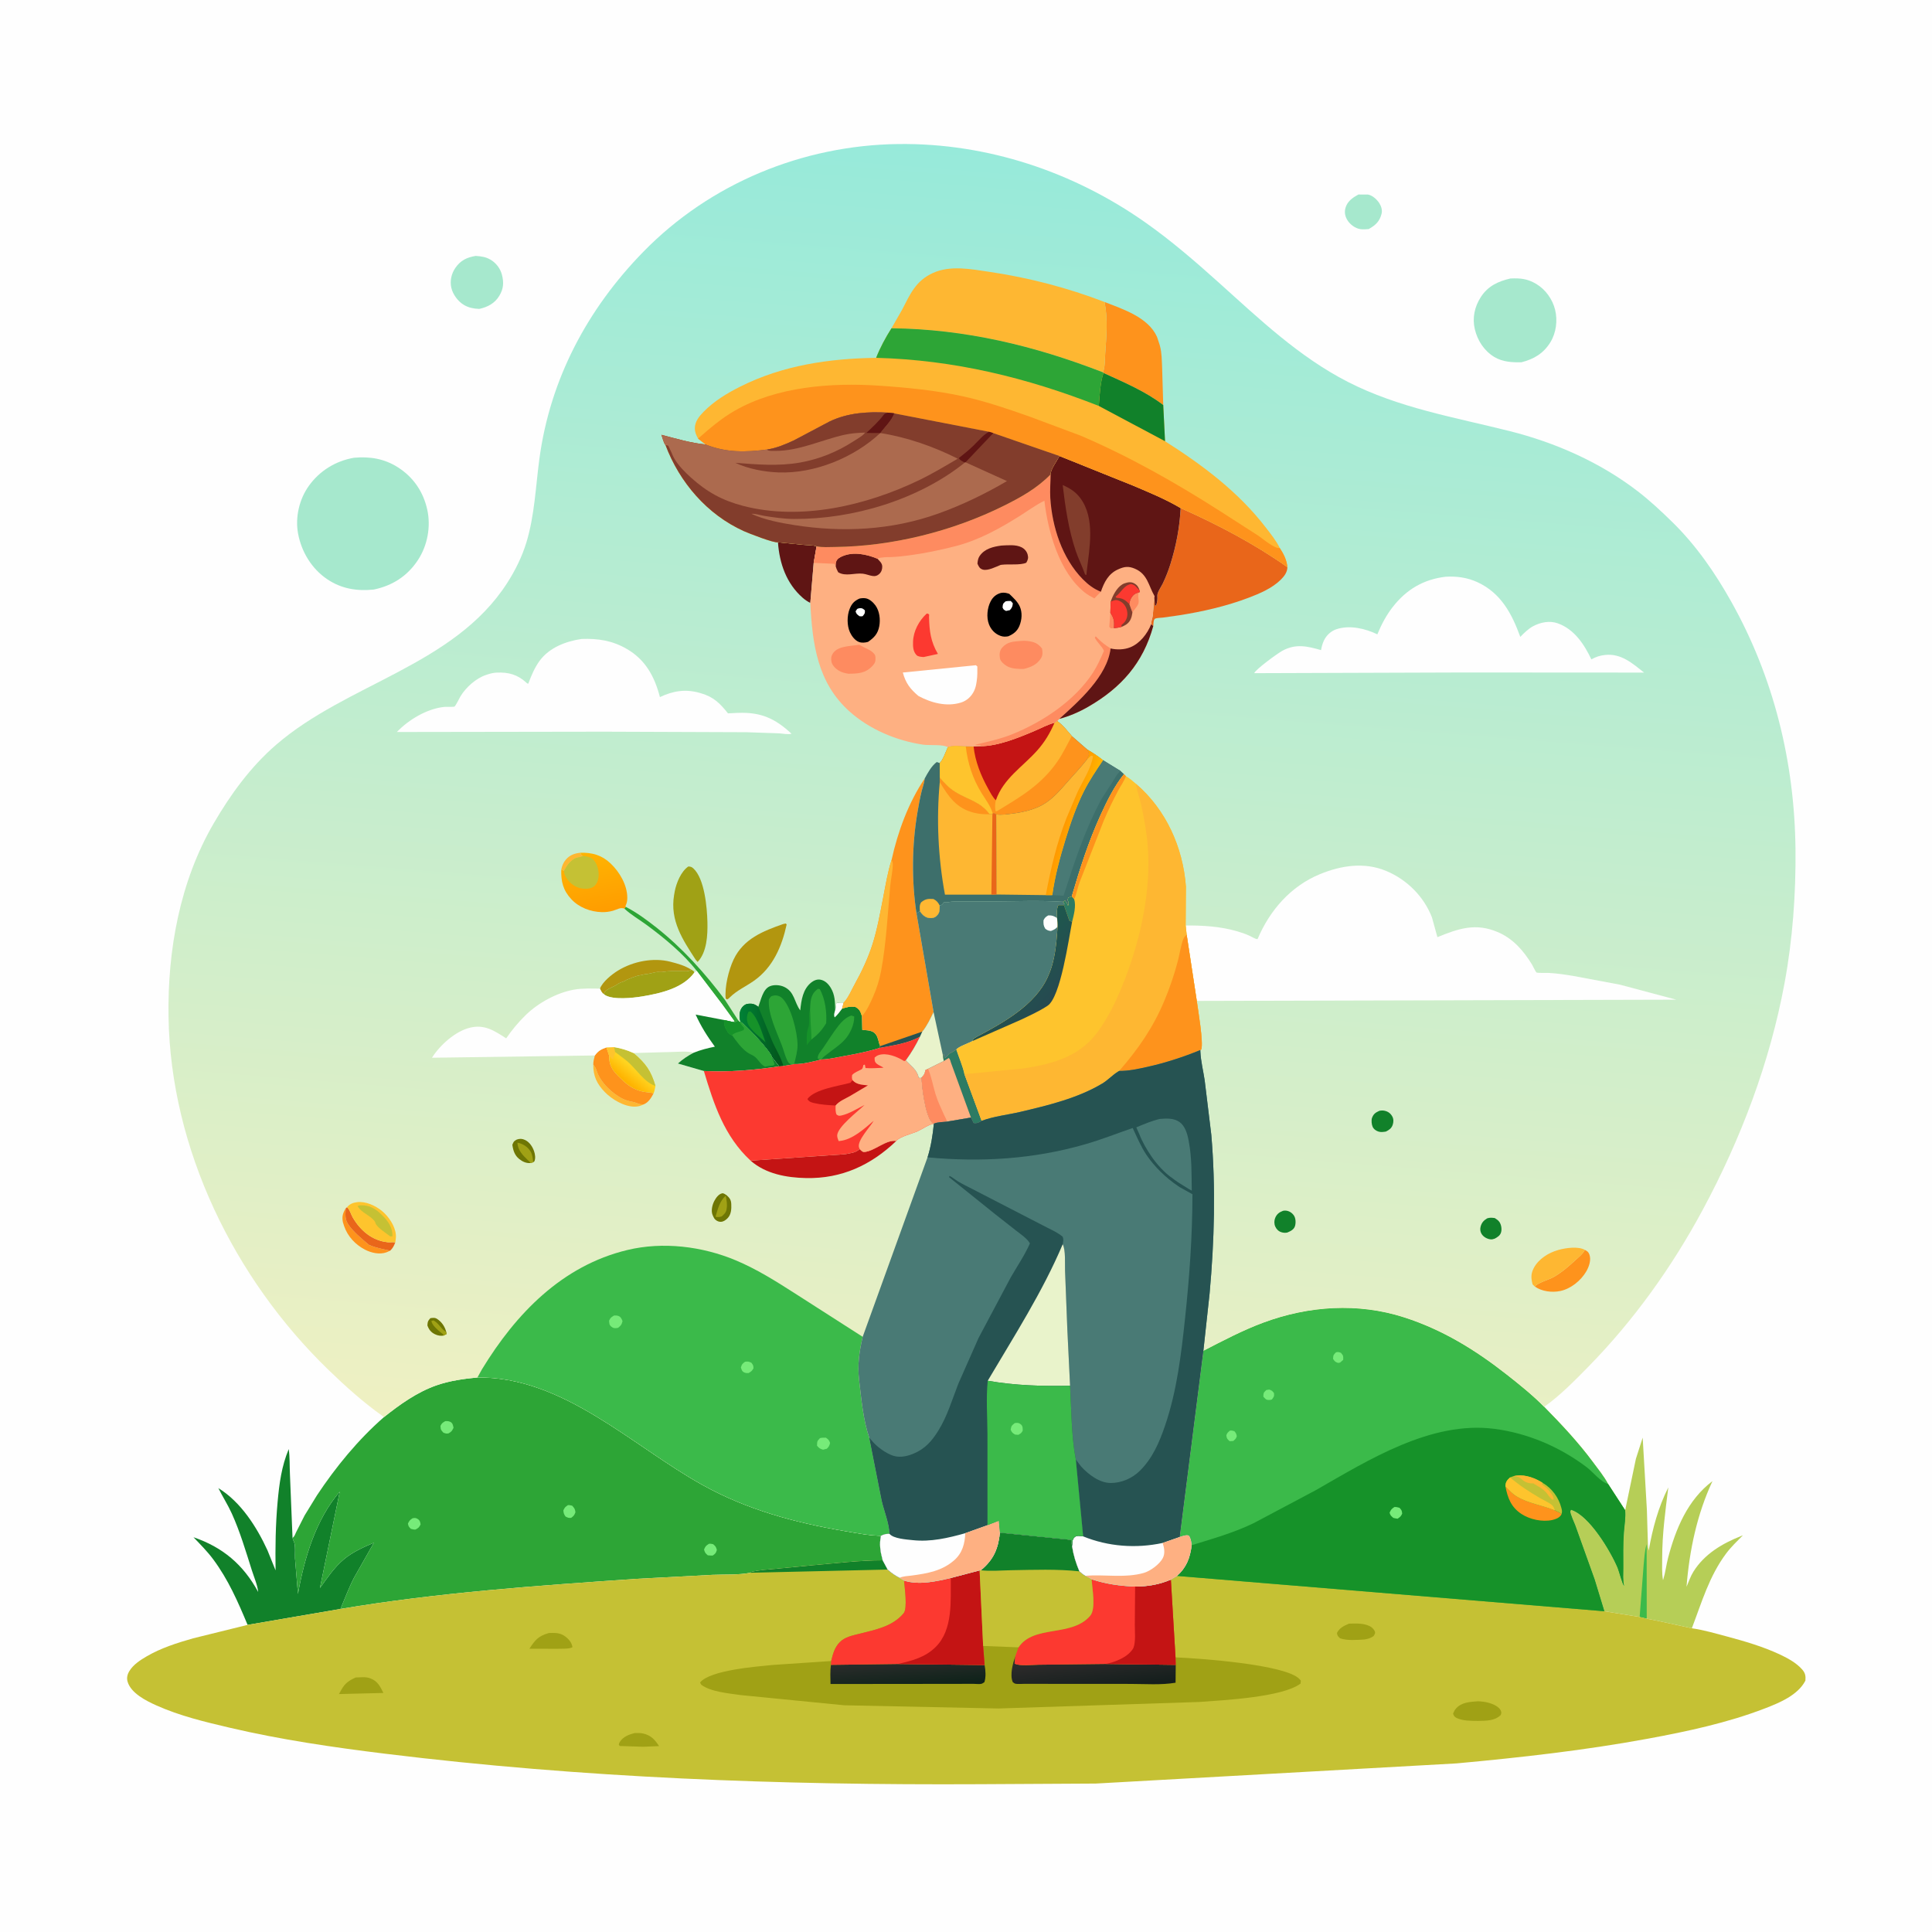 <svg version="1.1" xmlns="http://www.w3.org/2000/svg" style="display: block;" viewBox="0 0 2048 2048" width="1024" height="1024">
<defs>
	<linearGradient id="Gradient1" gradientUnits="userSpaceOnUse" x1="962.978" y1="1788.4" x2="960.928" y2="1760.31">
		<stop class="stop0" offset="0" stop-opacity="1" stop-color="rgb(14,34,25)"/>
		<stop class="stop1" offset="1" stop-opacity="1" stop-color="rgb(42,44,43)"/>
	</linearGradient>
	<linearGradient id="Gradient2" gradientUnits="userSpaceOnUse" x1="1160.76" y1="1790.5" x2="1157.34" y2="1757.49">
		<stop class="stop0" offset="0" stop-opacity="1" stop-color="rgb(20,30,28)"/>
		<stop class="stop1" offset="1" stop-opacity="1" stop-color="rgb(45,43,43)"/>
	</linearGradient>
	<linearGradient id="Gradient3" gradientUnits="userSpaceOnUse" x1="996.282" y1="1546.09" x2="1106.72" y2="164.008">
		<stop class="stop0" offset="0" stop-opacity="1" stop-color="rgb(239,240,194)"/>
		<stop class="stop1" offset="1" stop-opacity="1" stop-color="rgb(151,234,218)"/>
	</linearGradient>
	<linearGradient id="Gradient4" gradientUnits="userSpaceOnUse" x1="662.985" y1="1145.56" x2="672.724" y2="1133.51">
		<stop class="stop0" offset="0" stop-opacity="1" stop-color="rgb(255,179,0)"/>
		<stop class="stop1" offset="1" stop-opacity="1" stop-color="rgb(255,212,32)"/>
	</linearGradient>
	<linearGradient id="Gradient5" gradientUnits="userSpaceOnUse" x1="634.116" y1="966.159" x2="622.749" y2="903.592">
		<stop class="stop0" offset="0" stop-opacity="1" stop-color="rgb(255,157,0)"/>
		<stop class="stop1" offset="1" stop-opacity="1" stop-color="rgb(255,180,2)"/>
	</linearGradient>
	<linearGradient id="Gradient6" gradientUnits="userSpaceOnUse" x1="827.05" y1="1096.02" x2="784.967" y2="1095.96">
		<stop class="stop0" offset="0" stop-opacity="1" stop-color="rgb(3,86,28)"/>
		<stop class="stop1" offset="1" stop-opacity="1" stop-color="rgb(0,129,54)"/>
	</linearGradient>
	<linearGradient id="Gradient7" gradientUnits="userSpaceOnUse" x1="1129.06" y1="871.481" x2="1144.01" y2="876.167">
		<stop class="stop0" offset="0" stop-opacity="1" stop-color="rgb(255,153,0)"/>
		<stop class="stop1" offset="1" stop-opacity="1" stop-color="rgb(255,178,0)"/>
	</linearGradient>
	<linearGradient id="Gradient8" gradientUnits="userSpaceOnUse" x1="1075.89" y1="1014.16" x2="1119.13" y2="1053.21">
		<stop class="stop0" offset="0" stop-opacity="1" stop-color="rgb(30,88,78)"/>
		<stop class="stop1" offset="1" stop-opacity="1" stop-color="rgb(38,74,80)"/>
	</linearGradient>
</defs>
<path transform="translate(0,0)" fill="rgb(254,254,254)" d="M -0 -0 L 2048 0 L 2048 2048 L -0 2048 L -0 -0 z"/>
<path transform="translate(0,0)" fill="rgb(166,232,205)" d="M 1439.98 206.186 L 1450 206.23 C 1454.67 206.893 1459.46 211.335 1461.97 215.112 C 1464.05 218.257 1465.5 222.675 1464.56 226.421 C 1462.46 234.839 1458.14 238.725 1450.87 242.821 C 1448.06 242.997 1444.98 243.354 1442.18 242.926 C 1436.57 242.065 1431.11 238.004 1428.2 233.228 C 1425.6 228.948 1424.92 224.404 1426.5 219.621 C 1428.66 213.063 1434.23 209.29 1439.98 206.186 z"/>
<path transform="translate(0,0)" fill="rgb(166,232,205)" d="M 504.288 271.284 C 510.079 271.727 514.686 272.223 519.824 275.193 C 525.816 278.656 530.296 284.478 532.039 291.147 C 534.239 299.566 533.782 306.186 529.192 313.721 C 524.372 321.634 516.714 325.612 507.953 327.464 C 501.987 327.168 497.01 326.304 491.793 323.249 C 485.542 319.589 480.056 312.176 478.432 305.086 C 476.752 297.759 478.494 290.017 482.756 283.9 C 488.325 275.908 494.986 272.816 504.288 271.284 z"/>
<path transform="translate(0,0)" fill="rgb(166,232,205)" d="M 1601.12 295.21 C 1611.73 294.756 1619.18 295.431 1628.58 301.046 C 1638.32 306.862 1645.78 317.319 1648.47 328.346 C 1651.27 339.787 1649.64 352.766 1643.43 362.876 C 1636.18 374.671 1625.85 380.743 1612.68 384.052 C 1602.8 384.206 1592.75 383.674 1584.04 378.414 C 1573.31 371.943 1566.29 361.123 1563.39 349.033 C 1560.53 337.07 1563.12 325.066 1569.8 314.796 C 1577.34 303.206 1588.06 298.207 1601.12 295.21 z"/>
<path transform="translate(0,0)" fill="rgb(17,129,42)" d="M 262.462 1722.44 C 252.175 1697.83 242.013 1674.48 225.948 1652.86 C 219.753 1644.53 212.27 1637.04 205.099 1629.54 C 236.135 1640.1 257.999 1658.65 273.684 1687.56 C 272.948 1680.21 269.188 1671.57 266.928 1664.44 C 260.567 1644.39 254.441 1623.64 245.756 1604.47 C 241.495 1595.06 236.026 1586.63 231.473 1577.48 C 255.151 1591.96 272.187 1618.6 283.548 1643.44 L 292.118 1664.65 C 291.776 1640.32 292.069 1616.47 294.27 1592.19 C 296.039 1572.68 298.455 1554.33 306.062 1536.1 C 307.315 1544.84 306.927 1553.94 307.344 1562.76 L 310.091 1630.16 C 310.452 1631.72 310.79 1632.72 311.507 1634.13 C 313.521 1638.08 312.448 1647.27 312.716 1651.95 L 315.847 1689.61 C 322.701 1651.61 334.501 1611.2 360.155 1581.21 L 339.133 1683.41 C 346.933 1672.71 354.136 1661.7 364.351 1653.07 C 373.404 1645.41 385.415 1639.94 396.328 1635.39 L 375.234 1672.55 C 369.692 1683.32 365.653 1694.46 360.91 1705.55 L 262.462 1722.44 z"/>
<path transform="translate(0,0)" fill="rgb(182,206,87)" d="M 1722.74 1600.96 L 1734.11 1546.45 L 1741.31 1523.98 L 1745.76 1600.46 L 1746.65 1630.04 C 1746.85 1634.49 1746.67 1639.37 1747.67 1643.68 C 1751.84 1620.22 1757.71 1598.06 1768.47 1576.75 C 1765.31 1601.91 1762.02 1626.01 1761.98 1651.46 C 1761.96 1659.26 1761.52 1667.34 1762.87 1675.04 L 1763.25 1673.83 C 1765.49 1666.47 1766.29 1658.9 1768.22 1651.49 C 1776.25 1620.72 1789.06 1589.76 1815.29 1570.06 C 1798.86 1605.22 1790.83 1643.53 1787.79 1682.06 C 1790.1 1676.71 1792.02 1670.93 1795.11 1665.98 C 1806.84 1647.24 1825.71 1636.16 1845.7 1628.23 L 1847.51 1627.52 C 1841.38 1633.73 1834.9 1639.91 1829.68 1646.91 C 1811.73 1671.03 1803.94 1698.51 1793.41 1726.04 L 1760.27 1718.79 L 1745.6 1715.86 L 1738.1 1714.05 L 1700.7 1707.99 L 1690.4 1674.27 L 1669.9 1617.05 C 1668.99 1614.56 1664.26 1604.4 1664.61 1602.16 C 1664.7 1601.54 1665.08 1600.99 1665.32 1600.41 C 1684.69 1606.26 1707.15 1644.04 1714.75 1661.98 C 1716.04 1665.02 1719.92 1679.86 1721.58 1681 C 1720.15 1675.01 1720.8 1668.17 1720.79 1662 C 1720.77 1649.57 1720.5 1636.99 1721.39 1624.59 C 1721.94 1616.86 1723.49 1608.66 1722.74 1600.96 z"/>
<path transform="translate(0,0)" fill="rgb(59,186,74)" d="M 1738.1 1714.05 L 1742.33 1658.89 C 1743.06 1651.85 1743.38 1643.68 1745.51 1636.94 L 1745.6 1715.86 L 1738.1 1714.05 z"/>
<path transform="translate(0,0)" fill="rgb(166,232,205)" d="M 375.262 485.242 C 392.021 483.75 407.076 486.123 421.5 495.191 C 438.136 505.648 448.765 521.317 452.947 540.42 C 456.864 558.316 453.129 578.205 443.16 593.479 C 432.003 610.571 416.068 620.817 396.251 624.94 C 378.43 626.799 361.91 624.162 346.872 614.006 C 330.333 602.835 319.49 584.876 315.932 565.419 C 312.796 548.267 317.261 529.161 327.395 515.02 C 338.901 498.965 355.924 488.555 375.262 485.242 z"/>
<path transform="translate(0,0)" fill="rgb(45,165,54)" d="M 506.117 1460.19 C 597.366 1459.09 669.855 1532.61 744.969 1574.26 C 792.141 1600.42 842.618 1614.04 895.5 1623.01 C 908.173 1625.16 920.981 1627.74 933.87 1628 C 931.952 1636.8 933.137 1644.43 935.422 1652.94 L 935.654 1654 C 910.768 1654.05 885.801 1657.18 861.008 1659.29 L 823.5 1662.91 C 814.106 1663.82 804.963 1664.22 795.769 1666.5 L 795.551 1667.17 C 782.85 1669.72 768.249 1668.83 755.241 1669.4 L 674.503 1673.65 C 570.165 1680.82 464.127 1688.14 360.91 1705.55 C 365.653 1694.46 369.692 1683.32 375.234 1672.55 L 396.328 1635.39 C 385.415 1639.94 373.404 1645.41 364.351 1653.07 C 354.136 1661.7 346.933 1672.71 339.133 1683.41 L 360.155 1581.21 C 334.501 1611.2 322.701 1651.61 315.847 1689.61 L 312.716 1651.95 C 312.448 1647.27 313.521 1638.08 311.507 1634.13 C 310.79 1632.72 310.452 1631.72 310.091 1630.16 C 312.164 1628.96 312.854 1626.33 313.897 1624.18 L 322.884 1606.47 L 336.054 1585 C 355.905 1555.09 379.753 1525.98 406.843 1502.34 C 423.812 1488.82 442.054 1475.73 462.68 1468.51 C 476.525 1463.67 491.565 1461.57 506.117 1460.19 z"/>
<path transform="translate(0,0)" fill="rgb(118,235,121)" d="M 437.191 1609.5 C 439.168 1608.97 440.654 1608.9 442.5 1610 C 445.016 1611.49 445.534 1613.33 445.851 1616 C 444.058 1619.29 443.788 1619.58 440.5 1621.36 C 438.707 1621.61 437.256 1621.05 435.5 1620.63 C 433.285 1618.33 432.982 1618.11 432.43 1615 C 433.984 1611.96 434.376 1611.4 437.191 1609.5 z"/>
<path transform="translate(0,0)" fill="rgb(118,235,121)" d="M 751.484 1636.5 C 753.183 1636.23 754.335 1636.57 756 1636.91 C 758.657 1639.27 758.942 1639.6 759.915 1643 C 758.742 1646.68 758.427 1646.78 755.5 1648.97 C 753.745 1649.06 751.997 1648.83 750.248 1648.68 C 747.561 1646.26 747.241 1645.97 746.317 1642.5 C 747.907 1638.85 748.346 1638.61 751.484 1636.5 z"/>
<path transform="translate(0,0)" fill="rgb(118,235,121)" d="M 602.057 1595.5 C 603.63 1595.37 604.965 1595.76 606.5 1596.07 C 608.916 1598.84 609.449 1599.21 609.998 1603 C 608.724 1606.37 608.349 1606.76 605.5 1608.99 C 602.569 1609.16 602.122 1608.97 599.5 1607.6 C 597.806 1605.17 597.349 1603.97 597.197 1601 C 598.694 1597.85 599.159 1597.47 602.057 1595.5 z"/>
<path transform="translate(0,0)" fill="rgb(118,235,121)" d="M 471.919 1506.5 C 473.758 1506.35 475.246 1506.34 477 1507.08 C 479.975 1508.33 480.16 1510.79 480.762 1513.5 C 479.07 1516.88 478.902 1517.42 475.5 1519.44 C 473.147 1519.91 472.42 1519.52 470.103 1518.76 C 467.37 1515.76 467.15 1515.8 466.9 1511.5 C 468.25 1508.67 469.327 1508.04 471.919 1506.5 z"/>
<path transform="translate(0,0)" fill="rgb(197,193,52)" d="M 1275.62 1431.9 C 1296.46 1421.19 1317.39 1410.1 1339.41 1401.96 C 1387.39 1384.22 1439.44 1380.7 1488.44 1396.45 C 1529.1 1409.5 1564.02 1431.02 1597.42 1457.27 C 1610.91 1467.86 1624.85 1479.08 1636.87 1491.31 C 1655.3 1510.06 1672.93 1528.83 1688.62 1549.98 C 1694.11 1557.38 1700.28 1565 1704.65 1573.11 L 1722.74 1600.96 C 1723.49 1608.66 1721.94 1616.86 1721.39 1624.59 C 1720.5 1636.99 1720.77 1649.57 1720.79 1662 C 1720.8 1668.17 1720.15 1675.01 1721.58 1681 C 1719.92 1679.86 1716.04 1665.02 1714.75 1661.98 C 1707.15 1644.04 1684.69 1606.26 1665.32 1600.41 C 1665.08 1600.99 1664.7 1601.54 1664.61 1602.16 C 1664.26 1604.4 1668.99 1614.56 1669.9 1617.05 L 1690.4 1674.27 L 1700.7 1707.99 L 1738.1 1714.05 L 1745.6 1715.86 L 1760.27 1718.79 L 1793.41 1726.04 C 1806.06 1727.86 1818.66 1731.54 1831 1734.85 C 1849.67 1739.85 1868.75 1745.45 1886.31 1753.61 C 1894.75 1757.53 1904.25 1762.67 1910.41 1769.75 C 1913.72 1773.57 1914.2 1776.58 1913.81 1781.5 C 1905.94 1796.97 1886.13 1805.11 1870.87 1810.99 C 1831.26 1826.25 1788.61 1835.37 1746.95 1843.06 C 1679.86 1855.44 1611.9 1863.03 1544 1869.27 L 1161.5 1890.65 L 1038 1891.33 C 827.462 1892.43 617.572 1884.75 408.5 1859.04 C 353.234 1852.25 297.826 1844.19 243.568 1831.46 C 216.972 1825.23 190.679 1818.96 165.62 1807.74 C 154.983 1802.98 138.988 1794.95 135.318 1782.87 C 134.069 1778.77 134.944 1774.99 137.127 1771.41 C 141.34 1764.48 148.692 1759.77 155.538 1755.77 C 170.668 1746.94 187.915 1741.48 204.688 1736.7 L 262.462 1722.44 L 360.91 1705.55 C 464.127 1688.14 570.165 1680.82 674.503 1673.65 L 755.241 1669.4 C 768.249 1668.83 782.85 1669.72 795.551 1667.17 L 795.769 1666.5 C 804.963 1664.22 814.106 1663.82 823.5 1662.91 L 861.008 1659.29 C 885.801 1657.18 910.768 1654.05 935.654 1654 L 940.948 1663.8 C 945.045 1667.45 948.7 1670.04 953.571 1672.56 L 958.302 1675.44 C 973.909 1680.47 992.38 1676.39 1007.89 1672.71 L 1038.43 1664.68 L 1039.64 1664.54 L 1040.32 1663.99 C 1053.51 1652.89 1058.1 1641.47 1059.95 1624.69 L 1135.5 1632.31 L 1136.43 1639.03 C 1137.97 1648.81 1140.4 1656.6 1144.19 1665.69 C 1146.22 1667.46 1148.08 1669.09 1150.47 1670.38 C 1152.63 1671.57 1155.08 1672.67 1157.09 1674.09 C 1172.63 1679.16 1186.98 1681.11 1203.27 1681.82 C 1216.86 1681.68 1228.67 1679.77 1241.16 1674.43 L 1247.66 1670.53 C 1257.78 1661.36 1261.53 1651.43 1263.19 1638 C 1262.64 1634.2 1262.42 1630.99 1260.12 1627.81 C 1256.88 1626.97 1253.74 1628.42 1250.54 1629.3 L 1275.62 1431.9 z"/>
<path transform="translate(0,0)" fill="rgb(160,161,21)" d="M 672.795 1837.08 C 675.739 1837.05 678.785 1836.94 681.674 1837.58 C 689.922 1839.39 694.171 1844.07 698.664 1850.95 L 681.797 1851.63 L 657 1850.83 L 655.976 1849.5 C 656.252 1848.17 656.231 1847.82 657.048 1846.5 C 660.499 1840.94 666.831 1838.64 672.795 1837.08 z"/>
<path transform="translate(0,0)" fill="rgb(160,161,21)" d="M 1429.96 1721.14 C 1437.19 1720.96 1445.07 1720.47 1451.78 1723.69 C 1454.25 1724.88 1456.78 1727.28 1457.56 1729.94 C 1458.03 1731.55 1456.89 1732.75 1456.19 1734.17 C 1452.96 1736.59 1450.4 1737.17 1446.47 1737.92 C 1438.4 1738.36 1428.15 1739.36 1420.5 1736.64 C 1418.08 1734.34 1417.8 1734.24 1417.21 1731 C 1420.06 1725.53 1424.48 1723.5 1429.96 1721.14 z"/>
<path transform="translate(0,0)" fill="rgb(160,161,21)" d="M 581.779 1731.06 C 587.89 1730.92 593.361 1730.56 598.607 1734.31 C 602.643 1737.19 606.054 1740.96 606.843 1746 C 604.226 1748.18 594.479 1747.61 590.71 1747.78 L 561.185 1747.73 C 567.32 1738.32 570.512 1734.4 581.779 1731.06 z"/>
<path transform="translate(0,0)" fill="rgb(160,161,21)" d="M 376.992 1778.21 C 382.172 1778.13 387.506 1777.21 392.5 1779.09 C 400.395 1782.05 402.892 1787.58 406.429 1794.61 L 386.75 1795.09 L 359.283 1795.78 L 361.992 1791 C 365.682 1784.28 370.121 1781.35 376.992 1778.21 z"/>
<path transform="translate(0,0)" fill="rgb(160,161,21)" d="M 1566.78 1803.41 C 1571.16 1803.62 1575.41 1804.13 1579.6 1805.47 C 1583.19 1806.61 1588.98 1809.3 1590.7 1812.91 C 1591.83 1815.27 1591.59 1815.67 1590.82 1818 C 1584.53 1824.36 1575.13 1824.02 1566.77 1824.24 C 1559.74 1824.16 1550.34 1824.3 1544 1821.07 C 1541.72 1819.91 1541.13 1818.82 1540.3 1816.5 C 1541.14 1814.47 1541.94 1812.77 1543.41 1811.11 C 1549.41 1804.31 1558.4 1804.06 1566.78 1803.41 z"/>
<path transform="translate(0,0)" fill="rgb(17,129,42)" d="M 795.551 1667.17 L 795.769 1666.5 C 804.963 1664.22 814.106 1663.82 823.5 1662.91 L 861.008 1659.29 C 885.801 1657.18 910.768 1654.05 935.654 1654 L 940.948 1663.8 L 795.551 1667.17 z"/>
<path transform="translate(0,0)" fill="rgb(160,161,21)" d="M 1059.95 1624.69 L 1135.5 1632.31 L 1136.43 1639.03 C 1137.97 1648.81 1140.4 1656.6 1144.19 1665.69 C 1146.22 1667.46 1148.08 1669.09 1150.47 1670.38 C 1152.63 1671.57 1155.08 1672.67 1157.09 1674.09 C 1172.63 1679.16 1186.98 1681.11 1203.27 1681.82 C 1216.86 1681.68 1228.67 1679.77 1241.16 1674.43 L 1246.1 1756.89 C 1270.07 1757.82 1362.9 1764.26 1377.53 1779.89 L 1378.94 1781.5 L 1378.67 1784.66 C 1359.16 1799.26 1296.71 1802.27 1271.31 1804.16 L 1058.33 1811.07 L 894.859 1807.66 L 784.801 1796.82 C 772.647 1795.03 753.1 1793.42 743.222 1785.79 L 742.117 1783.5 C 752.893 1770.3 801.952 1766.66 819 1764.93 L 881.077 1760.76 C 882.837 1753.44 884.627 1746.51 890.048 1740.91 C 895.552 1735.23 903.259 1733.82 910.612 1731.94 C 927.755 1727.57 945.908 1724.41 957.873 1710.15 C 962.197 1705 958.897 1682.55 958.302 1675.44 C 973.909 1680.47 992.38 1676.39 1007.89 1672.71 L 1038.43 1664.68 L 1039.64 1664.54 L 1040.32 1663.99 C 1053.51 1652.89 1058.1 1641.47 1059.95 1624.69 z"/>
<path transform="translate(0,0)" fill="url(#Gradient1)" d="M 951.641 1763.9 L 1043.73 1765.01 C 1044.77 1770.77 1045.3 1777.56 1043.5 1783.17 C 1042.5 1783.74 1041.6 1784.53 1040.5 1784.88 C 1038.64 1785.48 1033.98 1784.92 1031.82 1784.93 L 1007.47 1784.98 L 880.384 1785.11 C 880.243 1778.33 879.9 1771.56 880.828 1764.83 L 951.641 1763.9 z"/>
<path transform="translate(0,0)" fill="url(#Gradient2)" d="M 1246.33 1764.81 L 1246.15 1783.75 C 1230.84 1786.37 1213.66 1785.01 1198.13 1785.01 L 1113.41 1784.96 L 1086.51 1784.91 C 1083.76 1784.88 1078.55 1785.44 1076 1784.69 C 1075.04 1784.41 1074.33 1783.57 1073.5 1783.01 C 1070.35 1774.95 1073.64 1763.54 1076.25 1755.7 L 1075.51 1763.5 C 1081.07 1766.43 1094.78 1764.71 1101.24 1764.68 L 1171.55 1763.86 L 1246.33 1764.81 z"/>
<path transform="translate(0,0)" fill="rgb(252,57,48)" d="M 1157.09 1674.09 C 1172.63 1679.16 1186.98 1681.11 1203.27 1681.82 C 1216.86 1681.68 1228.67 1679.77 1241.16 1674.43 L 1246.1 1756.89 L 1246.33 1764.81 L 1171.55 1763.86 L 1101.24 1764.68 C 1094.78 1764.71 1081.07 1766.43 1075.51 1763.5 L 1076.25 1755.7 L 1079.68 1746.25 C 1095.88 1721.94 1136.16 1735.7 1155.7 1712.71 C 1161.88 1705.44 1157.73 1683.36 1157.09 1674.09 z"/>
<path transform="translate(0,0)" fill="rgb(196,20,20)" d="M 1203.27 1681.82 C 1216.86 1681.68 1228.67 1679.77 1241.16 1674.43 L 1246.1 1756.89 L 1246.33 1764.81 L 1171.55 1763.86 C 1179.43 1762.78 1190.69 1758.35 1196.62 1752.86 C 1198.08 1751.5 1200.84 1748.59 1201.54 1746.72 C 1204.04 1740.12 1202.94 1729.58 1202.95 1722.46 L 1203.27 1681.82 z"/>
<path transform="translate(0,0)" fill="rgb(252,57,48)" d="M 1038.43 1664.68 L 1042.16 1744.78 L 1043.73 1765.01 L 951.641 1763.9 L 880.828 1764.83 L 881.077 1760.76 C 882.837 1753.44 884.627 1746.51 890.048 1740.91 C 895.552 1735.23 903.259 1733.82 910.612 1731.94 C 927.755 1727.57 945.908 1724.41 957.873 1710.15 C 962.197 1705 958.897 1682.55 958.302 1675.44 C 973.909 1680.47 992.38 1676.39 1007.89 1672.71 L 1038.43 1664.68 z"/>
<path transform="translate(0,0)" fill="rgb(196,20,20)" d="M 1038.43 1664.68 L 1042.16 1744.78 L 1043.73 1765.01 L 951.641 1763.9 C 966.659 1760.43 980.444 1757.13 991.838 1745.88 C 1010.42 1727.53 1007.64 1696.66 1007.89 1672.71 L 1038.43 1664.68 z"/>
<path transform="translate(0,0)" fill="rgb(197,193,52)" d="M 1059.95 1624.69 L 1135.5 1632.31 L 1136.43 1639.03 C 1137.97 1648.81 1140.4 1656.6 1144.19 1665.69 C 1146.22 1667.46 1148.08 1669.09 1150.47 1670.38 C 1152.63 1671.57 1155.08 1672.67 1157.09 1674.09 C 1157.73 1683.36 1161.88 1705.44 1155.7 1712.71 C 1136.16 1735.7 1095.88 1721.94 1079.68 1746.25 L 1042.16 1744.78 L 1038.43 1664.68 L 1039.64 1664.54 L 1040.32 1663.99 C 1053.51 1652.89 1058.1 1641.47 1059.95 1624.69 z"/>
<path transform="translate(0,0)" fill="rgb(17,129,42)" d="M 1059.95 1624.69 L 1135.5 1632.31 L 1136.43 1639.03 C 1137.97 1648.81 1140.4 1656.6 1144.19 1665.69 C 1120.79 1663.12 1095.51 1664.09 1071.96 1664.5 C 1061.39 1664.68 1050.13 1665.76 1039.64 1664.54 L 1040.32 1663.99 C 1053.51 1652.89 1058.1 1641.47 1059.95 1624.69 z"/>
<path transform="translate(0,0)" fill="rgb(59,186,74)" d="M 1275.62 1431.9 C 1296.46 1421.19 1317.39 1410.1 1339.41 1401.96 C 1387.39 1384.22 1439.44 1380.7 1488.44 1396.45 C 1529.1 1409.5 1564.02 1431.02 1597.42 1457.27 C 1610.91 1467.86 1624.85 1479.08 1636.87 1491.31 C 1655.3 1510.06 1672.93 1528.83 1688.62 1549.98 C 1694.11 1557.38 1700.28 1565 1704.65 1573.11 L 1722.74 1600.96 C 1723.49 1608.66 1721.94 1616.86 1721.39 1624.59 C 1720.5 1636.99 1720.77 1649.57 1720.79 1662 C 1720.8 1668.17 1720.15 1675.01 1721.58 1681 C 1719.92 1679.86 1716.04 1665.02 1714.75 1661.98 C 1707.15 1644.04 1684.69 1606.26 1665.32 1600.41 C 1665.08 1600.99 1664.7 1601.54 1664.61 1602.16 C 1664.26 1604.4 1668.99 1614.56 1669.9 1617.05 L 1690.4 1674.27 L 1700.7 1707.99 L 1247.66 1670.53 C 1257.78 1661.36 1261.53 1651.43 1263.19 1638 C 1262.64 1634.2 1262.42 1630.99 1260.12 1627.81 C 1256.88 1626.97 1253.74 1628.42 1250.54 1629.3 L 1275.62 1431.9 z"/>
<path transform="translate(0,0)" fill="rgb(118,235,121)" d="M 1303.8 1516.5 C 1305.79 1516.29 1306.63 1516.57 1308.5 1517.14 C 1310.15 1519.04 1310.66 1520.01 1311.06 1522.5 C 1310.13 1525.19 1309.51 1525.6 1307.33 1527.5 L 1303.5 1527.73 C 1300.69 1525.18 1300.53 1525.21 1299.94 1521.5 C 1300.93 1518.82 1301.59 1518.38 1303.8 1516.5 z"/>
<path transform="translate(0,0)" fill="rgb(118,235,121)" d="M 1416.21 1433.5 C 1418.43 1432.91 1419.38 1433.26 1421.5 1434.09 C 1424.23 1437.35 1423.92 1437.48 1423.86 1441.5 L 1420.5 1444.41 L 1418.44 1444.76 C 1415.19 1443.62 1415.09 1443.34 1413.09 1440.5 C 1413.35 1436.26 1413.46 1436.37 1416.21 1433.5 z"/>
<path transform="translate(0,0)" fill="rgb(118,235,121)" d="M 1342.32 1473.5 L 1345.5 1472.99 C 1348.35 1474.07 1348.65 1474.33 1350.5 1476.76 C 1350.82 1480.53 1350.37 1480.56 1348.27 1483.5 C 1346.48 1484 1346.87 1484.04 1345.4 1484.04 C 1341.71 1484.04 1341.59 1482.99 1339.19 1480.5 C 1339.35 1476.15 1339.45 1476.38 1342.32 1473.5 z"/>
<path transform="translate(0,0)" fill="rgb(22,146,41)" d="M 1263.19 1638 C 1285.66 1631.03 1307.45 1624.96 1328.77 1614.7 L 1394.97 1579.55 C 1450.74 1547.63 1516.95 1505.96 1584.14 1514.64 C 1619.43 1519.21 1653.27 1533.67 1681.72 1555.12 C 1688.54 1560.26 1696.97 1571.12 1704.65 1573.11 L 1722.74 1600.96 C 1723.49 1608.66 1721.94 1616.86 1721.39 1624.59 C 1720.5 1636.99 1720.77 1649.57 1720.79 1662 C 1720.8 1668.17 1720.15 1675.01 1721.58 1681 C 1719.92 1679.86 1716.04 1665.02 1714.75 1661.98 C 1707.15 1644.04 1684.69 1606.26 1665.32 1600.41 C 1665.08 1600.99 1664.7 1601.54 1664.61 1602.16 C 1664.26 1604.4 1668.99 1614.56 1669.9 1617.05 L 1690.4 1674.27 L 1700.7 1707.99 L 1247.66 1670.53 C 1257.78 1661.36 1261.53 1651.43 1263.19 1638 z"/>
<path transform="translate(0,0)" fill="rgb(118,235,121)" d="M 1478.11 1597.5 C 1480.18 1597.34 1481.49 1597.8 1483.5 1598.31 C 1485.85 1600.88 1485.96 1601.05 1486.38 1604.5 C 1484.9 1607.66 1484.27 1607.99 1481.5 1609.89 C 1479.97 1609.78 1478.5 1609.37 1477 1609.03 C 1474.65 1606.95 1473.86 1606.61 1473.03 1603.5 C 1474.58 1600.16 1474.89 1599.69 1478.11 1597.5 z"/>
<path transform="translate(0,0)" fill="rgb(254,147,28)" d="M 1595.83 1575.59 C 1599.43 1579.3 1603.11 1583.33 1607.54 1586.06 C 1619.87 1593.66 1634.95 1595.47 1648.19 1601.01 C 1650.51 1602.18 1653.42 1603.22 1655.27 1605.03 L 1654.74 1606.1 C 1652.8 1609.04 1648.7 1610.56 1645.39 1611.28 C 1634.93 1613.55 1621.66 1610.73 1612.72 1604.81 C 1601.78 1597.56 1598.18 1587.85 1595.83 1575.59 z"/>
<path transform="translate(0,0)" fill="rgb(197,193,52)" d="M 1604.15 1564.87 C 1613.64 1562.29 1624.32 1565.59 1632.7 1570.31 L 1635.18 1571.86 C 1645.01 1577.47 1652.34 1587.53 1655.13 1598.5 C 1655.77 1601 1656.14 1602.51 1655.27 1605.03 C 1653.42 1603.22 1650.51 1602.18 1648.19 1601.01 C 1634.95 1595.47 1619.87 1593.66 1607.54 1586.06 C 1603.11 1583.33 1599.43 1579.3 1595.83 1575.59 C 1596 1570.86 1597.44 1569.2 1600.75 1566.11 L 1604.15 1564.87 z"/>
<path transform="translate(0,0)" fill="rgb(254,183,50)" d="M 1604.15 1564.87 C 1613.64 1562.29 1624.32 1565.59 1632.7 1570.31 L 1635.18 1571.86 L 1634.34 1573.43 C 1637.78 1575.63 1641.07 1578.7 1643.49 1582 C 1645.16 1584.27 1647.2 1586.75 1646.73 1589.61 L 1645 1589.49 L 1641.58 1585.5 C 1637.68 1579.42 1633.06 1577.03 1627 1573.49 L 1625.51 1572.5 C 1621.42 1572.58 1617.24 1571.66 1614.12 1568.92 C 1610.46 1565.7 1608.97 1565.01 1604.15 1564.87 z"/>
<path transform="translate(0,0)" fill="rgb(254,196,45)" d="M 1595.83 1575.59 C 1596 1570.86 1597.44 1569.2 1600.75 1566.11 C 1610.73 1574.68 1620.83 1581.18 1632.13 1587.84 C 1636.18 1590.23 1641.03 1592.17 1644.7 1595.09 C 1646.74 1596.71 1647.42 1598.65 1648.19 1601.01 C 1634.95 1595.47 1619.87 1593.66 1607.54 1586.06 C 1603.11 1583.33 1599.43 1579.3 1595.83 1575.59 z"/>
<path transform="translate(0,0)" fill="url(#Gradient3)" d="M 406.843 1502.34 C 405.68 1501.16 406.11 1501.48 404.969 1500.66 C 384.806 1486.25 366.075 1469.43 348.277 1452.22 C 248.348 1355.62 180.856 1218.04 178.643 1077.79 C 177.531 1007.36 190.65 934.549 226.375 873.081 C 244.283 842.268 265.487 813.035 292.573 789.599 C 368.158 724.201 481.079 705.791 537.602 618.05 C 546.2 604.703 553.5 589.896 558.096 574.692 C 566.742 546.092 567.813 515.924 571.761 486.5 C 583.104 401.96 622.624 327.671 681.933 266.932 C 752.956 194.197 850.996 154.002 952.106 152.685 C 1046.28 151.458 1137.98 182.049 1214.73 236.239 C 1242.18 255.625 1267.63 277.683 1292.61 300.127 C 1335.38 338.548 1377.06 378.336 1428.78 404.815 C 1482.8 432.469 1541.91 442.329 1600.09 456.926 C 1648.72 469.126 1696.24 490.082 1736.09 520.776 C 1748.98 530.699 1761.17 542.096 1772.77 553.459 C 1797.99 578.146 1818.04 607.175 1835.24 637.855 C 1880.4 718.377 1902.34 808.1 1903.29 900.27 C 1903.78 947.27 1900.28 995.692 1891.73 1041.94 C 1876.13 1126.3 1845.32 1207.55 1804.73 1282.89 C 1772.26 1343.17 1731.68 1399.92 1683.63 1448.86 C 1669.38 1463.37 1653.53 1479.61 1636.87 1491.31 C 1624.85 1479.08 1610.91 1467.86 1597.42 1457.27 C 1564.02 1431.02 1529.1 1409.5 1488.44 1396.45 C 1439.44 1380.7 1387.39 1384.22 1339.41 1401.96 C 1317.39 1410.1 1296.46 1421.19 1275.62 1431.9 L 1250.54 1629.3 C 1253.74 1628.42 1256.88 1626.97 1260.12 1627.81 C 1262.42 1630.99 1262.64 1634.2 1263.19 1638 C 1261.53 1651.43 1257.78 1661.36 1247.66 1670.53 L 1241.16 1674.43 C 1228.67 1679.77 1216.86 1681.68 1203.27 1681.82 C 1186.98 1681.11 1172.63 1679.16 1157.09 1674.09 C 1155.08 1672.67 1152.63 1671.57 1150.47 1670.38 C 1148.08 1669.09 1146.22 1667.46 1144.19 1665.69 C 1140.4 1656.6 1137.97 1648.81 1136.43 1639.03 L 1135.5 1632.31 L 1059.95 1624.69 C 1058.1 1641.47 1053.51 1652.89 1040.32 1663.99 L 1039.64 1664.54 L 1038.43 1664.68 L 1007.89 1672.71 C 992.38 1676.39 973.909 1680.47 958.302 1675.44 L 953.571 1672.56 C 948.7 1670.04 945.045 1667.45 940.948 1663.8 L 935.654 1654 L 935.422 1652.94 C 933.137 1644.43 931.952 1636.8 933.87 1628 C 920.981 1627.74 908.173 1625.16 895.5 1623.01 C 842.618 1614.04 792.141 1600.42 744.969 1574.26 C 669.855 1532.61 597.366 1459.09 506.117 1460.19 C 491.565 1461.57 476.525 1463.67 462.68 1468.51 C 442.054 1475.73 423.812 1488.82 406.843 1502.34 z"/>
<path transform="translate(0,0)" fill="rgb(254,183,50)" d="M 594.951 921.814 C 595.742 917.836 597.209 914.235 599.884 911.136 C 604.027 906.337 609.052 904.583 615.139 903.962 L 616.504 906.722 L 618.279 907.233 L 616.827 907.838 C 615.087 908.516 613.772 908.64 612.005 909.045 C 609.883 909.531 608.66 910.215 607 911.538 L 605.529 912.677 C 602.151 915.459 600.111 919.213 597.95 922.937 L 594.951 921.814 z"/>
<path transform="translate(0,0)" fill="rgb(110,118,4)" d="M 470.1 1415.82 C 466.974 1416.27 464.087 1415.78 461.243 1414.43 C 456.866 1412.36 454.664 1409.46 453.058 1405 C 453.383 1400.76 453.428 1400.47 456.236 1397.3 C 459.098 1396.94 460.965 1396.53 463.5 1398.2 C 468.335 1401.39 471.69 1406.45 473.042 1411.98 L 473.3 1414.23 L 470.1 1415.82 z"/>
<path transform="translate(0,0)" fill="rgb(160,161,21)" d="M 470.1 1415.82 L 469.718 1414.37 L 467.608 1412.78 C 464.137 1409.93 457.805 1404.72 457.291 1400.25 L 459.5 1399.69 C 465.073 1402.59 467.014 1408.03 471.891 1411.26 L 473.042 1411.98 L 473.3 1414.23 L 470.1 1415.82 z"/>
<path transform="translate(0,0)" fill="rgb(254,183,50)" d="M 628.897 1128.52 L 629.465 1129.25 C 631.085 1131.38 631.732 1132.75 632.554 1135.31 C 636.45 1147.46 649.47 1159.84 660.908 1165.12 C 664.101 1166.59 667.048 1167.37 670.487 1167.98 C 673.405 1168.51 675.83 1169.81 678.567 1170.5 L 682.224 1170.74 C 678.955 1172.4 676.281 1173.07 672.588 1173.08 C 661.652 1173.11 648.672 1165.38 641.244 1157.76 C 632.719 1149.01 628.802 1140.78 628.897 1128.52 z"/>
<path transform="translate(0,0)" fill="rgb(17,129,42)" d="M 1576.44 1291.5 C 1579.36 1290.55 1581.54 1290.83 1584.5 1291.18 C 1586.36 1292.4 1588.24 1293.53 1589.5 1295.42 C 1591.38 1298.23 1592.11 1302.68 1591.29 1305.96 C 1590.39 1309.61 1587.6 1311.32 1584.5 1313 C 1582.85 1313.56 1581.58 1313.98 1579.8 1313.73 C 1576.12 1313.23 1572.46 1311.15 1570.5 1307.93 C 1569.07 1305.58 1568.81 1302.76 1569.54 1300.14 C 1570.71 1295.93 1572.8 1293.74 1576.44 1291.5 z"/>
<path transform="translate(0,0)" fill="rgb(254,147,28)" d="M 366.486 1280.9 C 366.21 1286.49 365.453 1291.81 368.5 1296.78 L 369.108 1297.8 C 373.92 1305.31 384.149 1313.76 391.051 1319.56 C 398.628 1322.9 405.589 1324.01 413.597 1325.78 L 409.716 1327.5 C 402.495 1330.12 393.702 1328.19 387.028 1324.74 C 376.749 1319.43 368.573 1310.71 364.796 1299.73 L 363.5 1295.65 C 362.305 1289.58 363.36 1286.09 366.486 1280.9 z"/>
<path transform="translate(0,0)" fill="rgb(17,129,42)" d="M 1360.08 1283.5 C 1361.66 1283.3 1361.79 1283.16 1363.1 1283.3 C 1366.53 1283.67 1369.41 1285.46 1371.44 1288.25 C 1373.56 1291.15 1373.76 1296.04 1372.83 1299.42 C 1371.74 1303.42 1367.98 1305.13 1364.5 1306.58 C 1362.19 1306.96 1360.36 1306.86 1358.14 1306.14 C 1355.21 1305.18 1353.02 1302.92 1351.79 1300.12 C 1350.59 1297.4 1350.61 1293.89 1351.71 1291.15 C 1353.35 1287.05 1356.08 1284.98 1360.08 1283.5 z"/>
<path transform="translate(0,0)" fill="rgb(17,129,42)" d="M 1462.22 1177.5 C 1464.18 1177.13 1465.78 1177.01 1467.73 1177.44 C 1471.48 1178.27 1474.13 1180.25 1475.96 1183.65 C 1477.41 1186.33 1477.26 1189.58 1476.3 1192.41 C 1475.05 1196.1 1472.46 1197.84 1469.13 1199.5 C 1466.63 1199.89 1464.15 1200.28 1461.65 1199.64 C 1458.96 1198.94 1456.22 1197.04 1455.05 1194.45 C 1453.96 1192.03 1453.47 1187.41 1454.44 1184.88 C 1456.08 1180.63 1458.29 1179.29 1462.22 1177.5 z"/>
<path transform="translate(0,0)" fill="rgb(110,118,4)" d="M 547.871 1207.95 C 551.058 1206.91 553.386 1206.94 556.5 1208.38 C 561.323 1210.6 564.54 1215.6 566.182 1220.48 C 567.256 1223.67 567.887 1227.91 566.451 1231.05 L 565.253 1232.06 L 562.092 1232.87 C 557.639 1233.23 553.616 1231.22 550.226 1228.46 C 545.529 1224.64 543.869 1219.31 543.124 1213.5 C 544.548 1210.09 544.45 1209.86 547.871 1207.95 z"/>
<path transform="translate(0,0)" fill="rgb(160,161,21)" d="M 548.493 1211.29 C 554.218 1212.37 559.131 1215.48 562.311 1220.43 C 564.492 1223.83 564.752 1228.15 565.253 1232.06 L 562.092 1232.87 C 561.558 1231.49 561.924 1232.01 560.78 1230.92 L 559.585 1229.81 C 554.133 1224.67 548.769 1219.13 548.493 1211.29 z"/>
<path transform="translate(0,0)" fill="rgb(110,118,4)" d="M 756.232 1289.84 L 755.25 1287.64 C 753.603 1283.23 755.068 1277.1 757.199 1273.07 C 758.905 1269.84 761.636 1265.86 765.431 1264.98 C 767.036 1264.61 768.672 1266.06 770.04 1266.8 C 773.39 1269.79 774.928 1271.66 775.168 1276.26 C 775.442 1281.52 775.144 1287.54 771.153 1291.49 C 769.317 1293.3 767.153 1294.91 764.5 1295.14 C 761.633 1295.39 758.704 1293.82 757.084 1291.45 L 756.232 1289.84 z"/>
<path transform="translate(0,0)" fill="rgb(160,161,21)" d="M 769.27 1267.57 C 770.229 1272.39 771.138 1276.57 770.237 1281.5 L 770.048 1282.58 C 769.393 1285.72 767.263 1287.44 764.968 1289.5 C 762.451 1290.17 761.047 1290.35 758.49 1289.81 C 760.813 1281.95 762.86 1273.15 769.27 1267.57 z"/>
<path transform="translate(0,0)" fill="rgb(233,102,26)" d="M 366.486 1280.9 L 367.837 1279.75 L 368.688 1280.53 C 371.117 1283.24 372.15 1287.55 374.036 1290.75 C 382.111 1304.46 394.579 1315.19 411 1316.81 C 413.753 1317.08 416.24 1316.46 419.013 1317.02 C 417.554 1320.66 416.469 1323.06 413.597 1325.78 C 405.589 1324.01 398.628 1322.9 391.051 1319.56 C 384.149 1313.76 373.92 1305.31 369.108 1297.8 L 368.5 1296.78 C 365.453 1291.81 366.21 1286.49 366.486 1280.9 z"/>
<path transform="translate(0,0)" fill="rgb(45,165,54)" d="M 663.361 961.332 C 674.937 967.264 685.346 975 695.551 983.022 C 723.111 1004.69 747.616 1031.87 768.518 1059.94 L 782.724 1081.91 C 780.199 1083.26 779.713 1084.04 776.856 1083.35 L 778.439 1082.44 L 765.233 1064.23 L 738.58 1029.21 C 724.458 1010.96 704.118 994.264 685.653 980.62 C 677.888 974.882 668.849 969.726 661.844 963.151 L 663.361 961.332 z"/>
<path transform="translate(0,0)" fill="rgb(254,147,28)" d="M 1680.01 1324.91 C 1682.57 1326.31 1683.89 1327.12 1684.89 1330 C 1686.86 1335.69 1684.46 1342.65 1681.6 1347.61 C 1675.95 1357.4 1665.17 1366.18 1653.97 1368.52 C 1645.03 1370.38 1634.6 1369 1626.99 1363.84 C 1629.39 1359.99 1642.17 1356.44 1647.05 1353.63 C 1655.74 1348.61 1662.85 1342.39 1670.2 1335.63 C 1673.79 1332.33 1677.75 1329.29 1680.01 1324.91 z"/>
<path transform="translate(0,0)" fill="rgb(178,150,15)" d="M 635.977 1048.01 C 638.742 1040.7 648.596 1032.82 655.155 1028.81 C 671.008 1019.11 692.452 1014.78 710.639 1019.48 C 718.536 1021.53 725.978 1023.55 732.933 1027.97 C 729.23 1030.23 725.64 1029.44 721.345 1029.44 C 714.885 1029.43 708.74 1029.16 702.5 1030.31 C 700.266 1030.72 697.714 1030.05 695.49 1030.5 L 686.5 1032.43 C 683.981 1032.85 682.937 1032.6 680.5 1033.49 L 677.995 1033.92 C 675.92 1034.25 674.439 1034.77 672.5 1035.49 L 670.963 1036 L 666.058 1037.93 C 664.047 1038.62 664.859 1038.29 663.026 1039.42 C 661.253 1040.52 659.893 1040.73 658 1041.46 C 656.568 1042 655.296 1042.78 654.06 1043.66 C 649.873 1046.65 641.153 1048.5 640.163 1053.85 C 637.902 1052.59 637.094 1050.23 635.977 1048.01 z"/>
<path transform="translate(0,0)" fill="rgb(254,183,50)" d="M 1626.99 1363.84 L 1624.61 1361.5 C 1622.9 1354.92 1622.66 1350.28 1625.89 1344.12 C 1630.95 1334.49 1641.58 1327.88 1651.9 1325.01 C 1659.71 1322.83 1672.81 1320.9 1680.01 1324.91 C 1677.75 1329.29 1673.79 1332.33 1670.2 1335.63 C 1662.85 1342.39 1655.74 1348.61 1647.05 1353.63 C 1642.17 1356.44 1629.39 1359.99 1626.99 1363.84 z"/>
<path transform="translate(0,0)" fill="rgb(254,147,28)" d="M 630.574 1118.84 C 633.993 1113.98 637.25 1112.24 642.845 1110.3 L 645.726 1118.94 C 645.608 1129.15 648.761 1133.98 655.773 1141.1 C 663.527 1148.98 671.099 1155.35 682.353 1157.34 C 685.728 1157.94 689.607 1157.94 692.841 1158.99 C 690.382 1163.72 687.442 1168.68 682.224 1170.74 L 678.567 1170.5 C 675.83 1169.81 673.405 1168.51 670.487 1167.98 C 667.048 1167.37 664.101 1166.59 660.908 1165.12 C 649.47 1159.84 636.45 1147.46 632.554 1135.31 C 631.732 1132.75 631.085 1131.38 629.465 1129.25 L 628.897 1128.52 C 628.877 1125.1 629.705 1122.13 630.574 1118.84 z"/>
<path transform="translate(0,0)" fill="rgb(254,196,45)" d="M 367.837 1279.75 C 370.627 1276.33 373.95 1274.97 378.312 1274.37 C 387.465 1273.11 398.045 1278.03 404.907 1283.7 C 412.062 1289.61 418.824 1299.5 419.656 1308.94 C 419.893 1311.63 419.425 1314.37 419.013 1317.02 C 416.24 1316.46 413.753 1317.08 411 1316.81 C 394.579 1315.19 382.111 1304.46 374.036 1290.75 C 372.15 1287.55 371.117 1283.24 368.688 1280.53 L 367.837 1279.75 z"/>
<path transform="translate(0,0)" fill="rgb(197,193,52)" d="M 379.084 1278.5 C 380.367 1277.83 381.191 1277.69 382.661 1277.65 C 391.837 1277.36 398.192 1281.43 404.603 1287.66 C 411.363 1294.23 416.094 1300.89 416.085 1310.5 L 413.631 1310.62 C 409.427 1307.3 401.244 1302.17 398.5 1297.69 C 397.962 1296.82 397.899 1295.69 397.317 1294.84 C 392.837 1288.29 383.029 1285.77 379.084 1278.5 z"/>
<path transform="translate(0,0)" fill="url(#Gradient4)" d="M 642.845 1110.3 L 651.008 1110.03 C 658.293 1111.21 664.799 1113.21 671.535 1116.27 C 684.345 1127.14 690.055 1134.93 694.821 1151.13 C 694.277 1153.81 693.877 1156.45 692.841 1158.99 C 689.607 1157.94 685.728 1157.94 682.353 1157.34 C 671.099 1155.35 663.527 1148.98 655.773 1141.1 C 648.761 1133.98 645.608 1129.15 645.726 1118.94 L 642.845 1110.3 z"/>
<path transform="translate(0,0)" fill="rgb(254,196,45)" d="M 642.845 1110.3 L 651.008 1110.03 L 652.03 1115.16 C 651.762 1117.5 651.645 1118.68 650.093 1120.5 L 650.49 1122.5 L 649 1122.5 L 645.726 1118.94 L 642.845 1110.3 z"/>
<path transform="translate(0,0)" fill="rgb(197,193,52)" d="M 651.008 1110.03 C 658.293 1111.21 664.799 1113.21 671.535 1116.27 C 684.345 1127.14 690.055 1134.93 694.821 1151.13 C 682.781 1147.48 673.922 1132.18 664.126 1124.34 L 660.51 1121.5 L 652.03 1115.16 L 651.008 1110.03 z"/>
<path transform="translate(0,0)" fill="rgb(160,161,21)" d="M 732.933 1027.97 C 734.674 1029.01 735.245 1028.96 736.078 1030.89 C 724.194 1047.55 700.103 1053.05 680.822 1056.24 C 671.107 1057.85 650.013 1060.24 641.19 1054.73 L 640.163 1053.85 C 641.153 1048.5 649.873 1046.65 654.06 1043.66 C 655.296 1042.78 656.568 1042 658 1041.46 C 659.893 1040.73 661.253 1040.52 663.026 1039.42 C 664.859 1038.29 664.047 1038.62 666.058 1037.93 L 670.963 1036 L 672.5 1035.49 C 674.439 1034.77 675.92 1034.25 677.995 1033.92 L 680.5 1033.49 C 682.937 1032.6 683.981 1032.85 686.5 1032.43 L 695.49 1030.5 C 697.714 1030.05 700.266 1030.72 702.5 1030.31 C 708.74 1029.16 714.885 1029.43 721.345 1029.44 C 725.64 1029.44 729.23 1030.23 732.933 1027.97 z"/>
<path transform="translate(0,0)" fill="rgb(95,21,20)" d="M 824.673 574.835 L 851.848 577.578 C 856.193 577.924 861.483 577.737 865.599 579.127 L 862.54 596.654 L 858.951 639.148 C 856.035 637.594 853.394 635.877 850.907 633.702 C 833.602 618.56 826.229 597.18 824.673 574.835 z"/>
<path transform="translate(0,0)" fill="rgb(178,150,15)" d="M 830.241 979.5 L 833.012 978.939 L 833.881 980 C 828.888 1003.09 819.389 1025.41 799.377 1039.56 C 790.606 1045.76 781.07 1049.83 773.349 1057.54 L 772.398 1058.5 L 770.858 1059.46 L 769.255 1058.5 C 768.054 1046.26 772.355 1028.25 777.681 1017.06 C 788.083 995.197 808.802 986.996 830.241 979.5 z"/>
<path transform="translate(0,0)" fill="rgb(196,20,20)" d="M 911.284 1218.03 C 912.361 1219.11 914.262 1221.25 916 1221.14 C 927.119 1220.38 938.683 1207.91 950.186 1209.39 C 923.409 1235.09 892.12 1249.56 854.534 1248.8 C 833.749 1248.38 811.758 1244.43 795.663 1230.34 L 895.559 1223.54 C 901.156 1222.48 907.029 1222.12 911.284 1218.03 z"/>
<path transform="translate(0,0)" fill="rgb(160,161,21)" d="M 729.663 918.5 C 731.936 918.567 733.204 918.921 734.941 920.5 C 746.939 931.405 749.532 962.186 749.893 977.38 C 750.219 991.07 749.434 1009.32 739.5 1019.71 L 737.5 1017.45 C 723.551 995.987 710.101 975.884 714.548 948.867 L 714.792 947.5 L 715.279 944.719 C 717.081 935.724 721.859 923.881 729.663 918.5 z"/>
<path transform="translate(0,0)" fill="url(#Gradient5)" d="M 615.139 903.962 C 627.551 903.579 637.896 906.398 647.138 915.165 C 656.774 924.304 664.943 938.125 664.952 951.668 C 664.955 954.971 664.51 957.352 663.07 960.307 L 663.361 961.332 L 661.844 963.151 C 657.465 961.571 654.115 964.222 649.739 965.432 C 645.889 966.497 641.994 967.012 638 966.908 C 626.109 966.598 613.938 962.054 605.723 953.293 C 596.884 943.866 594.614 934.388 594.951 921.814 L 597.95 922.937 C 600.111 919.213 602.151 915.459 605.529 912.677 L 607 911.538 C 608.66 910.215 609.883 909.531 612.005 909.045 C 613.772 908.64 615.087 908.516 616.827 907.838 L 618.279 907.233 L 616.504 906.722 L 615.139 903.962 z"/>
<path transform="translate(0,0)" fill="rgb(197,193,52)" d="M 618.279 907.233 C 623.43 908.105 627.641 908.834 630.76 913.5 C 634.291 918.785 635.546 926.561 633.928 932.635 C 633.087 935.793 631.38 938.621 628.537 940.355 C 624.79 942.639 618.611 942.443 614.525 941.357 C 607.935 939.604 602.416 934.706 599.328 928.71 C 598.334 926.778 597.738 925.141 597.95 922.937 C 600.111 919.213 602.151 915.459 605.529 912.677 L 607 911.538 C 608.66 910.215 609.883 909.531 612.005 909.045 C 613.772 908.64 615.087 908.516 616.827 907.838 L 618.279 907.233 z"/>
<path transform="translate(0,0)" fill="rgb(254,147,28)" d="M 1170.86 320.125 C 1190.47 327.744 1217.2 336.352 1226.47 357.088 L 1229.11 365 L 1229.58 366.617 C 1231.59 374.06 1231.56 382.313 1231.91 390 L 1233.08 429.374 C 1214.38 414.898 1191.13 405.173 1169.73 395.346 L 1169.15 394.693 C 1171.4 389.7 1171.16 380.811 1171.54 375.293 C 1172.8 356.837 1174.58 338.389 1170.86 320.125 z"/>
<path transform="translate(0,0)" fill="rgb(17,129,42)" d="M 803.837 1067.28 C 806.514 1060.43 808.582 1048.72 815.945 1045.53 C 820.42 1043.59 826.539 1044.06 830.909 1045.99 C 842.426 1051.1 841.943 1062.67 848.299 1071.05 C 849.441 1060.23 850.99 1048.48 860.192 1041.29 C 862.817 1039.24 866.383 1037.84 869.742 1038.5 C 874.699 1039.48 878.175 1043.05 880.688 1047.22 C 885.134 1054.6 885.197 1062.28 885.337 1070.6 C 886.133 1068.18 886.262 1066.01 886.48 1063.5 C 888.97 1062.5 891.785 1062.76 894.43 1062.74 L 892.704 1069.21 C 897.744 1067.46 901.074 1066.72 906.5 1067.25 C 910.821 1069.49 911.981 1071.78 913.442 1076.28 L 913.729 1077.19 L 914.053 1091.76 C 919.108 1092.19 925.246 1091.96 928.5 1096.58 C 931.185 1100.4 931.166 1104.85 933.044 1108.92 L 932.401 1110.87 C 919.6 1114.92 906.387 1117.39 893.193 1119.78 C 886.217 1121.05 878.065 1122.98 871 1123.06 L 869.962 1123.27 C 861.745 1125.39 850.31 1128.28 841.888 1127.95 L 839.554 1128.51 L 830.377 1129.98 L 825.907 1130.37 L 818.454 1120.81 C 816.828 1114.21 791.368 1087.43 784.931 1082.92 C 784.604 1082.03 784.527 1081.92 784.332 1080.85 C 783.518 1076.37 783.841 1071.39 786.772 1067.71 C 787.971 1066.2 790.286 1064.42 792.164 1064.18 C 797.282 1063.54 799.721 1064.11 803.837 1067.28 z"/>
<path transform="translate(0,0)" fill="rgb(22,146,41)" d="M 860.174 1101.94 C 858.301 1103.62 856.783 1105.91 855.213 1107.88 C 855.194 1103.55 854.962 1099 855.501 1094.7 C 855.879 1091.69 857.261 1088.97 857.614 1086 C 858.201 1081.06 856.845 1074.82 858.693 1070.22 L 860.174 1101.94 z"/>
<path transform="translate(0,0)" fill="rgb(254,254,254)" d="M 885.337 1070.6 C 886.133 1068.18 886.262 1066.01 886.48 1063.5 C 888.97 1062.5 891.785 1062.76 894.43 1062.74 L 892.704 1069.21 C 890.218 1072.47 887.885 1075.77 884.801 1078.5 C 883.54 1075.57 884.614 1073.65 885.337 1070.6 z"/>
<path transform="translate(0,0)" fill="rgb(45,165,54)" d="M 869.962 1123.27 L 866.843 1122.09 C 866.393 1117.9 870.452 1114 872.807 1110.54 C 878.186 1102.66 883.29 1094.28 889.225 1086.8 C 892.437 1082.76 897.524 1077.9 902.5 1076.51 L 905.5 1077.51 C 905.735 1086.23 900.967 1096.25 895.142 1102.49 C 889.894 1108.11 883.726 1111.98 877.761 1116.71 C 875.41 1118.57 872.323 1120.29 871 1123.06 L 869.962 1123.27 z"/>
<path transform="translate(0,0)" fill="rgb(45,165,54)" d="M 858.693 1070.22 C 859.163 1062.36 858.886 1055.09 865.423 1049.5 L 867 1048.2 L 868.953 1048.5 C 874.756 1058.62 876.576 1073.1 875.779 1084.64 C 871.286 1092.13 866.988 1096.64 860.174 1101.94 L 858.693 1070.22 z"/>
<path transform="translate(0,0)" fill="url(#Gradient6)" d="M 784.931 1082.92 C 784.604 1082.03 784.527 1081.92 784.332 1080.85 C 783.518 1076.37 783.841 1071.39 786.772 1067.71 C 787.971 1066.2 790.286 1064.42 792.164 1064.18 C 797.282 1063.54 799.721 1064.11 803.837 1067.28 L 818.475 1103.46 C 822.206 1112.02 828.108 1121.06 830.377 1129.98 L 825.907 1130.37 L 818.454 1120.81 C 816.828 1114.21 791.368 1087.43 784.931 1082.92 z"/>
<path transform="translate(0,0)" fill="rgb(22,146,41)" d="M 793.414 1072.5 L 795.495 1072.17 C 803.307 1078.29 807.898 1095.44 811.447 1104.8 C 806.129 1099.9 795.564 1091.92 792.856 1085.31 C 791.163 1081.18 791.51 1076.42 793.414 1072.5 z"/>
<path transform="translate(0,0)" fill="rgb(45,165,54)" d="M 839.554 1128.51 C 836.334 1127.38 836.143 1127.26 834.6 1124.22 C 832.111 1119.31 830.815 1113.52 828.874 1108.35 C 823.416 1093.82 813.954 1075.13 815.006 1059.5 C 816.609 1056.89 816.903 1055.94 820.151 1055.34 C 823.104 1054.79 826.607 1055.77 828.808 1057.78 C 838.703 1066.86 845.401 1094.52 845.435 1107.86 C 845.452 1114.55 843.373 1121.45 841.888 1127.95 L 839.554 1128.51 z"/>
<path transform="translate(0,0)" fill="rgb(233,102,26)" d="M 1251.53 538.567 C 1290.51 555.855 1329.92 576.568 1364.7 601.178 C 1364.6 606.67 1361.3 610.974 1357.5 614.679 C 1348.3 623.658 1335.51 629.096 1323.68 633.594 C 1300.03 642.58 1274.84 648.347 1249.86 652.252 L 1232.66 654.678 C 1230.67 654.923 1226.24 654.954 1224.5 655.766 C 1222.56 656.672 1222.7 661.79 1222.52 663.593 L 1220.27 661.801 C 1220.2 659.133 1221.59 655.503 1221.97 652.721 L 1223.65 633.814 L 1224.28 641.973 L 1225.5 641.71 C 1226.86 637.949 1227 635.365 1226.79 631.366 C 1226.61 628.007 1231.01 621.781 1232.56 618.565 C 1235.74 611.964 1238.4 605.174 1240.6 598.188 C 1246.76 578.666 1250.49 559.022 1251.53 538.567 z"/>
<path transform="translate(0,0)" fill="rgb(254,147,28)" d="M 980.214 825.239 L 980.119 826.109 C 979.586 830.454 978.085 834.306 977.024 838.5 C 975.113 846.062 973.755 854.025 972.452 861.721 C 966.621 896.152 966.275 933.639 971.498 968.172 L 989.618 1072.82 C 986.257 1079.82 982.661 1087.45 977.757 1093.52 L 975.294 1098.89 C 961.832 1106.32 947.296 1108.04 932.401 1110.87 L 933.044 1108.92 C 931.166 1104.85 931.185 1100.4 928.5 1096.58 C 925.246 1091.96 919.108 1092.19 914.053 1091.76 L 913.729 1077.19 L 913.442 1076.28 C 911.981 1071.78 910.821 1069.49 906.5 1067.25 C 901.074 1066.72 897.744 1067.46 892.704 1069.21 L 894.43 1062.74 C 899.032 1058.07 902.688 1049.35 905.924 1043.52 C 913.453 1029.96 920.211 1015.69 924.925 1000.89 C 929.991 984.99 932.995 967.859 936.204 951.489 C 938.836 938.06 940.951 924.542 945.133 911.482 C 951.711 881.489 963.085 850.781 980.214 825.239 z"/>
<path transform="translate(0,0)" fill="rgb(38,83,82)" d="M 933.044 1108.92 L 977.757 1093.52 L 975.294 1098.89 C 961.832 1106.32 947.296 1108.04 932.401 1110.87 L 933.044 1108.92 z"/>
<path transform="translate(0,0)" fill="rgb(254,183,50)" d="M 894.43 1062.74 C 899.032 1058.07 902.688 1049.35 905.924 1043.52 C 913.453 1029.96 920.211 1015.69 924.925 1000.89 C 929.991 984.99 932.995 967.859 936.204 951.489 C 938.836 938.06 940.951 924.542 945.133 911.482 C 945.542 912.531 946.374 914.301 946.398 915.492 C 946.548 922.844 944.316 931.739 943.65 939.25 C 941.014 968.995 939.427 1000.47 933.912 1029.76 C 932.163 1039.05 929.319 1047.85 925.529 1056.5 C 922.608 1063.17 918.691 1071.78 913.729 1077.19 L 913.442 1076.28 C 911.981 1071.78 910.821 1069.49 906.5 1067.25 C 901.074 1066.72 897.744 1067.46 892.704 1069.21 L 894.43 1062.74 z"/>
<path transform="translate(0,0)" fill="rgb(254,183,50)" d="M 944.99 347.973 L 956.345 328.174 C 964.928 311.514 970.802 297.651 988.897 289.391 C 1007.49 280.906 1029.52 285.327 1048.87 288.176 C 1090.4 294.292 1131.69 305.052 1170.86 320.125 C 1174.58 338.389 1172.8 356.837 1171.54 375.293 C 1171.16 380.811 1171.4 389.7 1169.15 394.693 C 1096.5 366.495 1023.26 348.861 944.99 347.973 z"/>
<path transform="translate(0,0)" fill="rgb(254,254,254)" d="M 738.58 1029.21 L 765.233 1064.23 L 778.439 1082.44 L 776.856 1083.35 C 779.713 1084.04 780.199 1083.26 782.724 1081.91 L 783.81 1083.4 L 784.931 1082.92 C 791.368 1087.43 816.828 1114.21 818.454 1120.81 L 825.907 1130.37 C 799.699 1134.43 772.616 1136.67 746.117 1135.31 L 718.613 1127.37 C 723.844 1122.61 729.001 1119.33 735.196 1115.98 C 728.718 1114.03 720.682 1114.97 713.935 1115.1 L 671.535 1116.27 C 664.799 1113.21 658.293 1111.21 651.008 1110.03 L 642.845 1110.3 C 637.25 1112.24 633.993 1113.98 630.574 1118.84 L 457.916 1121.25 C 466.3 1107.9 482.639 1093.15 498.226 1089.39 C 513.825 1085.63 524.072 1092.66 536.583 1100.7 C 542.638 1091.83 549.684 1083.37 557.386 1075.89 C 570.698 1062.96 590.347 1052.25 608.618 1049.04 C 617.59 1047.47 626.899 1047.89 635.977 1048.01 C 637.094 1050.23 637.902 1052.59 640.163 1053.85 L 641.19 1054.73 C 650.013 1060.24 671.107 1057.85 680.822 1056.24 C 700.103 1053.05 724.194 1047.55 736.078 1030.89 L 738.58 1029.21 z"/>
<path transform="translate(0,0)" fill="rgb(17,129,42)" d="M 735.196 1115.98 C 742.593 1112.98 749.976 1111.1 757.781 1109.52 C 749.574 1098.27 743.211 1088.26 737.404 1075.5 L 767.448 1081.23 L 776.856 1083.35 C 779.713 1084.04 780.199 1083.26 782.724 1081.91 L 783.81 1083.4 L 784.931 1082.92 C 791.368 1087.43 816.828 1114.21 818.454 1120.81 L 825.907 1130.37 C 799.699 1134.43 772.616 1136.67 746.117 1135.31 L 718.613 1127.37 C 723.844 1122.61 729.001 1119.33 735.196 1115.98 z"/>
<path transform="translate(0,0)" fill="rgb(45,165,54)" d="M 767.448 1081.23 L 776.856 1083.35 C 779.713 1084.04 780.199 1083.26 782.724 1081.91 L 783.81 1083.4 L 784.931 1082.92 C 791.368 1087.43 816.828 1114.21 818.454 1120.81 C 819.032 1123.46 820.7 1125.96 821 1128.51 L 819.51 1129.5 C 816.523 1129.63 813.906 1130.05 811 1130.74 C 805.878 1128.07 804.512 1124.05 800.51 1120.5 C 798.313 1118.55 794.966 1117.52 792.5 1115.81 C 785.907 1111.24 780.536 1103.76 775.967 1097.25 L 775.343 1097.33 C 773.599 1096.36 772.56 1095.76 771.419 1094.05 L 770.5 1092.51 C 767.891 1088.29 767.632 1086.2 767.448 1081.23 z"/>
<path transform="translate(0,0)" fill="rgb(22,146,41)" d="M 767.448 1081.23 L 776.856 1083.35 C 779.713 1084.04 780.199 1083.26 782.724 1081.91 L 783.81 1083.4 C 785.342 1085.56 786.809 1087.6 788.677 1089.5 L 788.5 1091.75 C 783.872 1094.26 780.076 1093.68 775.967 1097.25 L 775.343 1097.33 C 773.599 1096.36 772.56 1095.76 771.419 1094.05 L 770.5 1092.51 C 767.891 1088.29 767.632 1086.2 767.448 1081.23 z"/>
<path transform="translate(0,0)" fill="rgb(254,254,254)" d="M 1532.46 611.363 C 1544.1 610.648 1555.55 612.227 1566.21 617.17 C 1591.1 628.709 1602.59 650.418 1611.58 675.106 C 1615.53 671.034 1620.14 666.502 1625.18 663.805 C 1633.07 659.592 1642.67 657.68 1651.26 660.738 C 1668.81 666.985 1679.31 682.982 1686.92 698.968 C 1691.77 696.243 1696.05 694.854 1701.59 694.273 C 1718.52 692.501 1730.46 703.141 1742.76 712.968 L 1551.25 712.852 L 1329.51 713.591 C 1331.37 709.22 1354.51 692.484 1359.29 689.876 C 1373.56 682.095 1385.58 684.922 1400.37 689.15 C 1400.94 685.621 1401.91 682.151 1403.45 678.908 C 1406.03 673.462 1410.87 668.951 1416.59 667.031 C 1430.59 662.332 1447.14 666.197 1460.05 672.406 C 1464.21 662.256 1469.52 652.21 1476.28 643.528 C 1490.84 624.806 1509.06 614.115 1532.46 611.363 z"/>
<path transform="translate(0,0)" fill="rgb(252,57,48)" d="M 932.401 1110.87 C 947.296 1108.04 961.832 1106.32 975.294 1098.89 C 970.981 1107.85 966.148 1115.95 960.289 1124 C 965.447 1129.98 972.121 1133.78 973.789 1142.1 L 975.431 1142.82 L 977.029 1142.05 C 976.987 1151.88 981.051 1182.48 987.704 1189.51 C 988.704 1190.57 988.835 1190.55 989.938 1191.13 C 984.008 1192.24 978.329 1196.6 972.812 1199.14 C 967.093 1201.77 953.887 1204.8 950.186 1209.39 C 938.683 1207.91 927.119 1220.38 916 1221.14 C 914.262 1221.25 912.361 1219.11 911.284 1218.03 C 907.029 1222.12 901.156 1222.48 895.559 1223.54 L 795.663 1230.34 C 767.716 1204.42 756.804 1170.83 746.117 1135.31 C 772.616 1136.67 799.699 1134.43 825.907 1130.37 L 830.377 1129.98 L 839.554 1128.51 L 841.888 1127.95 C 850.31 1128.28 861.745 1125.39 869.962 1123.27 L 871 1123.06 C 878.065 1122.98 886.217 1121.05 893.193 1119.78 C 906.387 1117.39 919.6 1114.92 932.401 1110.87 z"/>
<path transform="translate(0,0)" fill="rgb(196,20,20)" d="M 903.811 1145.13 L 905.28 1146.47 C 909.124 1149.78 915.281 1150.07 920.115 1150.53 L 901 1161.9 C 895.819 1164.85 889.609 1167.19 885.784 1171.88 C 877.992 1171.47 870.186 1171.04 862.573 1169.2 C 859.552 1168.47 857.484 1167.71 855.893 1165 C 863.657 1154.45 889.042 1151.27 901.5 1147.78 C 902.784 1145.99 902.033 1146.89 903.811 1145.13 z"/>
<path transform="translate(0,0)" fill="rgb(254,176,130)" d="M 903.811 1145.13 C 902.816 1143.03 903.028 1141.76 903.307 1139.5 C 906.217 1136.51 909.57 1135.57 913.124 1133.59 C 914.747 1132.68 914.739 1130.77 915.219 1129.03 L 916.749 1128.5 L 917.5 1132.17 C 923.687 1132.73 930.36 1132.05 936.59 1131.87 C 934.378 1130.23 931.542 1129.34 929.5 1127.69 C 927.021 1125.67 927.095 1123.94 927.148 1121 C 928.684 1119.73 929.825 1118.88 931.772 1118.3 C 939.961 1115.82 950.547 1120.03 957.416 1124.17 L 958.5 1124.84 L 960.289 1124 C 965.447 1129.98 972.121 1133.78 973.789 1142.1 L 975.431 1142.82 L 977.029 1142.05 C 976.987 1151.88 981.051 1182.48 987.704 1189.51 C 988.704 1190.57 988.835 1190.55 989.938 1191.13 C 984.008 1192.24 978.329 1196.6 972.812 1199.14 C 967.093 1201.77 953.887 1204.8 950.186 1209.39 C 938.683 1207.91 927.119 1220.38 916 1221.14 C 914.262 1221.25 912.361 1219.11 911.284 1218.03 L 910.618 1216.51 C 908.215 1209.08 922.484 1194.7 926.151 1188.08 C 916.14 1196.56 903.684 1208.12 890.173 1209.47 L 888.997 1209.57 C 888.288 1207.73 887.392 1205.63 887.448 1203.62 C 887.698 1194.58 909.486 1178.05 916.408 1171.33 C 908.973 1175.05 900.145 1180.67 892.079 1182.42 C 889.294 1183.02 889.075 1182.94 886.775 1181.5 C 885.444 1178.34 885.73 1175.23 885.784 1171.88 C 889.609 1167.19 895.819 1164.85 901 1161.9 L 920.115 1150.53 C 915.281 1150.07 909.124 1149.78 905.28 1146.47 L 903.811 1145.13 z"/>
<path transform="translate(0,0)" fill="rgb(254,254,254)" d="M 616.464 677.323 C 633.945 676.634 649.327 679.061 664.648 688.016 C 684.456 699.594 693.966 717.455 699.539 738.945 C 713.332 732.449 726.274 730.19 741.314 734.382 L 743 734.874 C 756.291 738.666 763.278 745.588 771.691 756.185 L 782.478 755.664 C 806.561 754.796 821.528 761.498 839.047 777.771 C 835.82 778.917 829.369 777.553 825.75 777.366 L 790.855 776.174 L 640.75 775.617 L 420.688 775.952 C 433.22 762.841 452.692 751.216 471 749.343 C 472.865 749.152 480.74 749.588 481.845 748.95 C 482.999 748.284 487.067 739.896 488.062 738.249 C 493.922 728.552 504.57 718.99 515.352 715.418 L 517 714.894 C 520.285 713.823 523.179 713.142 526.625 712.988 C 538.977 712.438 548.683 715.09 557.917 723.603 C 559.116 724.709 558.377 724.324 560.01 724.697 C 563.106 716.337 566.659 707.829 571.939 700.59 C 582.238 686.47 599.779 679.782 616.464 677.323 z"/>
<path transform="translate(0,0)" fill="rgb(73,122,117)" d="M 996.083 959.872 C 998.886 959.18 998.787 958.892 1000.5 956.51 L 1004.5 956.51 C 1010.22 955.128 1016.11 955.572 1022.09 955.583 L 1049.84 955.56 C 1075.31 955.513 1101.44 954.275 1126.83 955.946 L 1128.38 958.123 L 1127.84 959.493 L 1121.85 959.5 C 1119.89 963.452 1120.6 968.683 1120.53 973.047 C 1120.93 976.184 1121.34 979.157 1121.13 982.331 C 1119.89 999.731 1118.55 1018.14 1111.31 1034.22 L 1110.7 1035.62 C 1097.23 1065.69 1063.3 1084.23 1035.59 1098.98 C 1034.05 1099.8 1032.87 1100.61 1031.54 1101.7 L 1031.19 1103.4 C 1027.34 1105.62 1015.7 1109.52 1013.76 1112.58 C 1016.46 1120.93 1020.65 1130.25 1022.36 1138.69 L 1040.62 1188.15 L 1038.98 1189.14 C 1036.83 1190.3 1034.45 1191.11 1032.05 1190.5 L 1029.26 1184.66 L 1003.88 1188.99 C 999.482 1189.46 993.964 1189.37 989.938 1191.13 C 988.835 1190.55 988.704 1190.57 987.704 1189.51 C 981.051 1182.48 976.987 1151.88 977.029 1142.05 L 975.431 1142.82 L 973.789 1142.1 C 972.121 1133.78 965.447 1129.98 960.289 1124 C 966.148 1115.95 970.981 1107.85 975.294 1098.89 L 977.757 1093.52 C 982.661 1087.45 986.257 1079.82 989.618 1072.82 L 971.498 968.172 L 975.141 965.853 L 976.571 967.922 C 978.806 970.764 981.801 972.907 985.5 973.175 C 988.777 973.412 991.224 972.739 993.5 970.267 C 996.478 967.032 995.964 963.954 996.083 959.872 z"/>
<path transform="translate(0,0)" fill="rgb(254,254,254)" d="M 1121.13 982.331 C 1118.9 984.847 1117.12 985.693 1114 986.878 C 1111.3 986.607 1110.2 986.149 1108.05 984.5 C 1106.02 981.259 1106.03 979.269 1106.17 975.5 C 1107.62 972.617 1108.54 971.912 1111.21 970.355 C 1115.66 970.253 1116.59 970.861 1120.53 973.047 C 1120.93 976.184 1121.34 979.157 1121.13 982.331 z"/>
<path transform="translate(0,0)" fill="rgb(233,243,203)" d="M 989.618 1072.82 L 999.512 1118.71 L 1000.44 1124.73 L 983.797 1132.99 L 980.807 1134.5 L 980.564 1136.28 C 980.146 1138.84 978.76 1140.25 977.029 1142.05 L 975.431 1142.82 L 973.789 1142.1 C 972.121 1133.78 965.447 1129.98 960.289 1124 C 966.148 1115.95 970.981 1107.85 975.294 1098.89 L 977.757 1093.52 C 982.661 1087.45 986.257 1079.82 989.618 1072.82 z"/>
<path transform="translate(0,0)" fill="rgb(254,176,130)" d="M 1013.76 1112.58 C 1016.46 1120.93 1020.65 1130.25 1022.36 1138.69 L 1040.62 1188.15 L 1038.98 1189.14 C 1036.83 1190.3 1034.45 1191.11 1032.05 1190.5 L 1029.26 1184.66 L 1003.88 1188.99 C 999.482 1189.46 993.964 1189.37 989.938 1191.13 C 988.835 1190.55 988.704 1190.57 987.704 1189.51 C 981.051 1182.48 976.987 1151.88 977.029 1142.05 C 978.76 1140.25 980.146 1138.84 980.564 1136.28 L 980.807 1134.5 L 983.797 1132.99 L 1000.44 1124.73 L 999.512 1118.71 L 1000.5 1117.42 L 1001.25 1121.75 C 1002.62 1120.85 1003.98 1119.82 1005 1118.51 L 1006 1117.01 C 1008.81 1115.91 1011.24 1114.21 1013.76 1112.58 z"/>
<path transform="translate(0,0)" fill="rgb(254,139,96)" d="M 977.029 1142.05 C 978.76 1140.25 980.146 1138.84 980.564 1136.28 L 980.807 1134.5 L 983.797 1132.99 C 987.484 1141.69 988.905 1150.52 991.593 1159.47 C 993.904 1167.16 997.425 1174.48 1000.72 1181.79 C 1001.7 1183.96 1003.38 1186.69 1003.88 1188.99 C 999.482 1189.46 993.964 1189.37 989.938 1191.13 C 988.835 1190.55 988.704 1190.57 987.704 1189.51 C 981.051 1182.48 976.987 1151.88 977.029 1142.05 z"/>
<path transform="translate(0,0)" fill="rgb(45,123,99)" d="M 1013.76 1112.58 C 1016.46 1120.93 1020.65 1130.25 1022.36 1138.69 L 1040.62 1188.15 L 1038.98 1189.14 C 1036.83 1190.3 1034.45 1191.11 1032.05 1190.5 L 1029.26 1184.66 L 1007.98 1126.27 C 1007.37 1124 1007.31 1123.34 1005.79 1121.5 L 1000.44 1124.73 L 999.512 1118.71 L 1000.5 1117.42 L 1001.25 1121.75 C 1002.62 1120.85 1003.98 1119.82 1005 1118.51 L 1006 1117.01 C 1008.81 1115.91 1011.24 1114.21 1013.76 1112.58 z"/>
<path transform="translate(0,0)" fill="rgb(61,111,107)" d="M 1120.62 764.328 C 1126.67 768.532 1131.36 774.704 1136.15 780.25 L 1152.6 794.602 C 1158.5 798.031 1163.92 801.562 1169.25 805.83 L 1187.74 817.18 L 1191.49 820.645 C 1181.22 833.429 1173.58 848.901 1166.8 863.765 C 1153.89 892.066 1144.81 920.523 1136.14 950.265 L 1132.51 951.5 C 1131.86 953.431 1132.08 952.481 1131.83 954.34 C 1133.1 956.689 1132.95 956.829 1132.51 959.5 L 1131.98 960.004 L 1131.62 958.925 C 1130.97 957.268 1130.04 956.116 1128.97 954.729 L 1126.83 955.946 C 1101.44 954.275 1075.31 955.513 1049.84 955.56 L 1022.09 955.583 C 1016.11 955.572 1010.22 955.128 1004.5 956.51 L 1000.5 956.51 C 998.787 958.892 998.886 959.18 996.083 959.872 C 995.964 963.954 996.478 967.032 993.5 970.267 C 991.224 972.739 988.777 973.412 985.5 973.175 C 981.801 972.907 978.806 970.764 976.571 967.922 L 975.141 965.853 L 971.498 968.172 C 966.275 933.639 966.621 896.152 972.452 861.721 C 973.755 854.025 975.113 846.062 977.024 838.5 C 978.085 834.306 979.586 830.454 980.119 826.109 L 980.214 825.239 C 983.556 819.093 987.333 812.04 993 807.779 L 996.137 808.859 C 999.35 806.137 1002.92 796.244 1004.74 792.109 C 1008.43 789.65 1018.94 790.996 1023.72 791.02 L 1032.05 791.184 L 1039.12 790.986 C 1057.7 791.046 1079.69 781.992 1096.56 774.852 C 1103.56 771.889 1110.44 768.051 1117.81 766.162 L 1120.62 764.328 z"/>
<path transform="translate(0,0)" fill="rgb(254,183,50)" d="M 975.141 965.853 C 974.938 962.366 974.443 959.585 976.434 956.5 C 981.033 952.794 983.76 952.612 989.5 952.989 C 993.044 954.943 994.228 956.296 996.083 959.872 C 995.964 963.954 996.478 967.032 993.5 970.267 C 991.224 972.739 988.777 973.412 985.5 973.175 C 981.801 972.907 978.806 970.764 976.571 967.922 L 975.141 965.853 z"/>
<path transform="translate(0,0)" fill="rgb(73,122,117)" d="M 1169.25 805.83 L 1187.74 817.18 C 1185.66 819.304 1183.94 821.029 1182.5 823.63 C 1177.4 832.834 1170.72 841.053 1165.76 850.5 C 1153.21 874.424 1143.55 900.389 1135.11 926.005 L 1127.4 949.523 L 1115.45 948.836 C 1118.22 928.936 1123.55 909.031 1129.48 889.848 C 1134.83 872.531 1140.84 854.849 1149.03 838.646 C 1154.86 827.124 1162.05 816.517 1169.25 805.83 z"/>
<path transform="translate(0,0)" fill="rgb(254,183,50)" d="M 996.24 824.299 C 1001.44 830.334 1006 835.363 1012.85 839.601 C 1026.15 847.831 1039.24 849.604 1049.06 863.155 L 1052 863.034 L 1052.27 861.724 C 1053.77 862.13 1054.83 862.26 1056.03 863.275 L 1056.45 948.219 L 1050.92 948.333 L 1001.7 948.351 C 994.466 909.375 992.497 868.473 996.207 828.992 L 996.24 824.299 z"/>
<path transform="translate(0,0)" fill="rgb(233,102,26)" d="M 1052.27 861.724 C 1053.77 862.13 1054.83 862.26 1056.03 863.275 L 1056.45 948.219 L 1050.92 948.333 L 1052 863.034 L 1052.27 861.724 z"/>
<path transform="translate(0,0)" fill="rgb(254,147,28)" d="M 996.24 824.299 C 1001.44 830.334 1006 835.363 1012.85 839.601 C 1026.15 847.831 1039.24 849.604 1049.06 863.155 C 1043.31 863.19 1038.31 862.966 1032.68 861.586 C 1013.9 856.99 1005.57 844.667 996.207 828.992 L 996.24 824.299 z"/>
<path transform="translate(0,0)" fill="rgb(254,183,50)" d="M 1152.6 794.602 C 1158.5 798.031 1163.92 801.562 1169.25 805.83 C 1162.05 816.517 1154.86 827.124 1149.03 838.646 C 1140.84 854.849 1134.83 872.531 1129.48 889.848 C 1123.55 909.031 1118.22 928.936 1115.45 948.836 L 1108.59 948.867 L 1056.45 948.219 L 1056.03 863.275 C 1061.56 864.196 1068.47 863.045 1074.04 862.329 C 1084.26 861.019 1095.92 858.29 1104.95 853.248 C 1116.29 846.914 1124.55 836.736 1133.01 827.153 C 1139.49 819.83 1146.21 812.752 1152.22 805.038 L 1154.01 801.005 C 1154.9 798.422 1153.64 796.99 1152.6 794.602 z"/>
<path transform="translate(0,0)" fill="url(#Gradient7)" d="M 1152.6 794.602 C 1158.5 798.031 1163.92 801.562 1169.25 805.83 C 1162.05 816.517 1154.86 827.124 1149.03 838.646 C 1140.84 854.849 1134.83 872.531 1129.48 889.848 C 1123.55 909.031 1118.22 928.936 1115.45 948.836 L 1108.59 948.867 C 1113.88 920.898 1120.11 893.753 1130.56 867.176 L 1142.37 839.358 C 1147.95 827.709 1156.75 814.351 1158.66 801.5 L 1156.5 801.052 L 1152.22 805.038 L 1154.01 801.005 C 1154.9 798.422 1153.64 796.99 1152.6 794.602 z"/>
<path transform="translate(0,0)" fill="rgb(254,147,28)" d="M 1120.62 764.328 C 1126.67 768.532 1131.36 774.704 1136.15 780.25 L 1152.6 794.602 C 1153.64 796.99 1154.9 798.422 1154.01 801.005 L 1152.22 805.038 C 1146.21 812.752 1139.49 819.83 1133.01 827.153 C 1124.55 836.736 1116.29 846.914 1104.95 853.248 C 1095.92 858.29 1084.26 861.019 1074.04 862.329 C 1068.47 863.045 1061.56 864.196 1056.03 863.275 C 1054.83 862.26 1053.77 862.13 1052.27 861.724 L 1052 863.034 L 1049.06 863.155 C 1039.24 849.604 1026.15 847.831 1012.85 839.601 C 1006 835.363 1001.44 830.334 996.24 824.299 L 996.137 808.859 C 999.35 806.137 1002.92 796.244 1004.74 792.109 C 1008.43 789.65 1018.94 790.996 1023.72 791.02 L 1032.05 791.184 L 1039.12 790.986 C 1057.7 791.046 1079.69 781.992 1096.56 774.852 C 1103.56 771.889 1110.44 768.051 1117.81 766.162 L 1120.62 764.328 z"/>
<path transform="translate(0,0)" fill="rgb(254,196,45)" d="M 1004.74 792.109 C 1008.43 789.65 1018.94 790.996 1023.72 791.02 C 1025.81 809.099 1030.94 825.157 1040.56 840.772 C 1044.6 847.329 1049.79 854.075 1052.08 861.398 L 1052.27 861.724 L 1052 863.034 L 1049.06 863.155 C 1039.24 849.604 1026.15 847.831 1012.85 839.601 C 1006 835.363 1001.44 830.334 996.24 824.299 L 996.137 808.859 C 999.35 806.137 1002.92 796.244 1004.74 792.109 z"/>
<path transform="translate(0,0)" fill="rgb(254,183,50)" d="M 1120.62 764.328 C 1126.67 768.532 1131.36 774.704 1136.15 780.25 C 1131.23 789.25 1127.09 798.114 1121.27 806.675 C 1104.22 831.745 1081.74 844.793 1056.5 860.025 L 1055.29 859.899 C 1054.63 855.645 1054.69 852.511 1055.63 848.305 C 1063.81 824.965 1083.79 813.113 1099.47 795.509 C 1107.56 786.425 1112.93 777.253 1117.81 766.162 L 1120.62 764.328 z"/>
<path transform="translate(0,0)" fill="rgb(196,20,20)" d="M 1039.12 790.986 C 1057.7 791.046 1079.69 781.992 1096.56 774.852 C 1103.56 771.889 1110.44 768.051 1117.81 766.162 C 1112.93 777.253 1107.56 786.425 1099.47 795.509 C 1083.79 813.113 1063.81 824.965 1055.63 848.305 C 1052.27 845.063 1049.99 840.504 1047.72 836.463 C 1040.02 822.778 1033.58 806.906 1032.05 791.184 L 1039.12 790.986 z"/>
<path transform="translate(0,0)" fill="rgb(254,254,254)" d="M 1256.85 981.048 C 1275.49 980.964 1293.23 981.973 1311.27 987.149 C 1315.82 988.455 1320.41 990.03 1324.71 992.017 C 1327.03 993.091 1330.6 995.461 1333.05 995.543 C 1345.91 965.091 1368.12 939.434 1399.23 926.625 C 1421.68 917.379 1446.41 913.578 1469.5 923.272 C 1491.49 932.502 1509.26 950.183 1517.95 972.5 L 1523.71 993.419 C 1546.06 984.321 1564.27 977.97 1587.93 988.15 C 1604.09 995.107 1615.17 1007.99 1624.15 1022.72 C 1625.15 1024.35 1627.61 1030.02 1628.88 1030.94 C 1629.69 1031.53 1639.52 1031.24 1641.15 1031.31 C 1649.91 1031.72 1658.87 1033.09 1667.52 1034.49 L 1717.05 1043.77 L 1776.93 1059.71 L 1268.63 1061.02 L 1257.91 990.792 L 1256.85 981.048 z"/>
<path transform="translate(0,0)" fill="rgb(254,196,45)" d="M 1191.49 820.645 L 1193.5 822.714 C 1197.47 825.099 1200.77 827.87 1204.22 830.908 C 1236.07 858.243 1253.98 898.185 1257.13 939.723 L 1256.85 981.048 L 1257.91 990.792 L 1268.63 1061.02 C 1269.86 1070 1275.9 1105.2 1273.4 1112.48 L 1272.4 1113.1 C 1254.08 1120.59 1235.32 1126.71 1216 1130.99 C 1206.37 1133.13 1196.3 1135.34 1186.4 1135.23 L 1185.19 1135.95 C 1179.3 1139.55 1174.59 1144.92 1168.49 1148.58 C 1142.46 1164.19 1110.84 1171.76 1081.56 1178.66 C 1068.4 1181.76 1053.16 1183.35 1040.62 1188.15 L 1022.36 1138.69 C 1020.65 1130.25 1016.46 1120.93 1013.76 1112.58 C 1015.7 1109.52 1027.34 1105.62 1031.19 1103.4 L 1031.54 1101.7 C 1032.87 1100.61 1034.05 1099.8 1035.59 1098.98 C 1063.3 1084.23 1097.23 1065.69 1110.7 1035.62 L 1111.31 1034.22 C 1118.55 1018.14 1119.89 999.731 1121.13 982.331 C 1121.34 979.157 1120.93 976.184 1120.53 973.047 C 1120.6 968.683 1119.89 963.452 1121.85 959.5 L 1127.84 959.493 L 1128.38 958.123 L 1126.83 955.946 L 1128.97 954.729 C 1130.04 956.116 1130.97 957.268 1131.62 958.925 L 1131.98 960.004 L 1132.51 959.5 C 1132.95 956.829 1133.1 956.689 1131.83 954.34 C 1132.08 952.481 1131.86 953.431 1132.51 951.5 L 1136.14 950.265 C 1144.81 920.523 1153.89 892.066 1166.8 863.765 C 1173.58 848.901 1181.22 833.429 1191.49 820.645 z"/>
<path transform="translate(0,0)" fill="rgb(45,123,99)" d="M 1126.83 955.946 L 1128.97 954.729 C 1130.04 956.116 1130.97 957.268 1131.62 958.925 L 1131.98 960.004 L 1132.51 959.5 C 1132.95 956.829 1133.1 956.689 1131.83 954.34 C 1132.08 952.481 1131.86 953.431 1132.51 951.5 L 1136.14 950.265 L 1138.67 953.117 C 1140.89 960.545 1138.29 969.866 1136.46 977.25 L 1133.53 975.854 L 1127.84 959.493 L 1128.38 958.123 L 1126.83 955.946 z"/>
<path transform="translate(0,0)" fill="rgb(254,147,28)" d="M 1191.49 820.645 L 1193.5 822.714 C 1191.57 828.315 1188.01 832.87 1185.27 838.076 C 1179.77 848.522 1174.56 859.103 1170.01 870 L 1144.48 935.059 C 1142.3 940.713 1141.21 947.975 1138.67 953.117 L 1136.14 950.265 C 1144.81 920.523 1153.89 892.066 1166.8 863.765 C 1173.58 848.901 1181.22 833.429 1191.49 820.645 z"/>
<path transform="translate(0,0)" fill="url(#Gradient8)" d="M 1120.53 973.047 C 1120.6 968.683 1119.89 963.452 1121.85 959.5 L 1127.84 959.493 L 1133.53 975.854 L 1136.46 977.25 C 1132.87 995.296 1124.32 1056.93 1110.49 1066.12 C 1101.98 1071.77 1092.17 1076.2 1082.95 1080.63 L 1031.19 1103.4 L 1031.54 1101.7 C 1032.87 1100.61 1034.05 1099.8 1035.59 1098.98 C 1063.3 1084.23 1097.23 1065.69 1110.7 1035.62 L 1111.31 1034.22 C 1118.55 1018.14 1119.89 999.731 1121.13 982.331 C 1121.34 979.157 1120.93 976.184 1120.53 973.047 z"/>
<path transform="translate(0,0)" fill="rgb(254,183,50)" d="M 1022.36 1138.69 L 1086.13 1132.44 C 1116.94 1127.63 1144.9 1119.61 1163.89 1093.46 C 1176.21 1076.5 1184.78 1057.69 1192.34 1038.23 C 1209.34 994.426 1220.53 943.006 1216.55 895.868 C 1215.31 881.159 1212.66 865.969 1209.31 851.57 C 1207.84 845.249 1205.37 838.84 1204.44 832.453 L 1204.22 830.908 C 1236.07 858.243 1253.98 898.185 1257.13 939.723 L 1256.85 981.048 L 1257.91 990.792 L 1268.63 1061.02 C 1269.86 1070 1275.9 1105.2 1273.4 1112.48 L 1272.4 1113.1 C 1254.08 1120.59 1235.32 1126.71 1216 1130.99 C 1206.37 1133.13 1196.3 1135.34 1186.4 1135.23 L 1185.19 1135.95 C 1179.3 1139.55 1174.59 1144.92 1168.49 1148.58 C 1142.46 1164.19 1110.84 1171.76 1081.56 1178.66 C 1068.4 1181.76 1053.16 1183.35 1040.62 1188.15 L 1022.36 1138.69 z"/>
<path transform="translate(0,0)" fill="rgb(254,147,28)" d="M 1257.91 990.792 L 1268.63 1061.02 C 1269.86 1070 1275.9 1105.2 1273.4 1112.48 L 1272.4 1113.1 C 1254.08 1120.59 1235.32 1126.71 1216 1130.99 C 1206.37 1133.13 1196.3 1135.34 1186.4 1135.23 C 1206.52 1112 1222.08 1089.76 1234.06 1061.33 C 1239.77 1047.81 1244.57 1033.81 1248.33 1019.62 C 1250.41 1011.79 1251.48 1003.53 1254.18 995.895 C 1254.99 993.615 1256.21 992.406 1257.91 990.792 z"/>
<path transform="translate(0,0)" fill="rgb(59,186,74)" d="M 506.117 1460.19 L 510.872 1451.58 C 546.864 1392.54 595.7 1341.77 664.918 1325.08 C 702.679 1315.98 744.371 1321.09 780 1336.03 C 801.776 1345.16 822.068 1357.86 841.9 1370.57 L 914.483 1417.08 C 910.818 1432.84 908.815 1446.69 910.707 1463 C 912.985 1482.64 915.003 1505.37 921.462 1524.08 L 934.655 1590.71 C 937.175 1601.69 942.688 1614.97 942.936 1625.94 C 939.177 1625.87 937.222 1626.27 933.87 1628 C 920.981 1627.74 908.173 1625.16 895.5 1623.01 C 842.618 1614.04 792.141 1600.42 744.969 1574.26 C 669.855 1532.61 597.366 1459.09 506.117 1460.19 z"/>
<path transform="translate(0,0)" fill="rgb(118,235,121)" d="M 789.818 1443.5 C 792.947 1443.09 793.504 1443.28 796.444 1444.5 C 798.409 1447.09 798.604 1447.28 798.723 1450.5 C 797.017 1453.38 796.45 1453.79 793.547 1455.5 C 792.058 1455.61 790.39 1455.55 789 1454.9 C 786.351 1453.67 786.193 1452.03 785.372 1449.5 C 786.558 1445.82 786.888 1445.71 789.818 1443.5 z"/>
<path transform="translate(0,0)" fill="rgb(118,235,121)" d="M 869.188 1524.5 C 871.335 1523.88 873.285 1524.01 875.5 1524.01 C 878.271 1526.05 878.655 1526.32 879.899 1529.5 C 879.251 1532.46 878.647 1533.57 876.5 1535.71 L 872.5 1536.75 C 868.931 1535.6 868.498 1535.35 866.074 1532.5 C 866.251 1527.92 866.025 1527.75 869.188 1524.5 z"/>
<path transform="translate(0,0)" fill="rgb(118,235,121)" d="M 650.919 1394.5 C 652.491 1394.39 653.984 1394.43 655.5 1394.97 C 658.167 1395.93 658.983 1398.11 659.901 1400.5 C 658.822 1404.46 658.445 1404.81 655.31 1407.5 L 653.841 1407.79 C 651.595 1408.12 649.964 1407.91 648.179 1406.43 C 645.572 1404.27 645.992 1403.13 645.634 1400 C 647.168 1396.64 647.91 1396.42 650.919 1394.5 z"/>
<path transform="translate(0,0)" fill="rgb(254,176,130)" d="M 1122.98 483.33 L 1201.44 514.867 C 1218.15 521.956 1235.95 529.266 1251.53 538.567 C 1250.49 559.022 1246.76 578.666 1240.6 598.188 C 1238.4 605.174 1235.74 611.964 1232.56 618.565 C 1231.01 621.781 1226.61 628.007 1226.79 631.366 C 1227 635.365 1226.86 637.949 1225.5 641.71 L 1224.28 641.973 L 1223.65 633.814 L 1221.97 652.721 C 1221.59 655.503 1220.2 659.133 1220.27 661.801 L 1222.52 663.593 C 1211.72 702.886 1188.48 729.15 1153.26 749.374 C 1143.77 754.825 1133.52 759.24 1122.92 762.04 L 1120.62 764.328 L 1117.81 766.162 C 1110.44 768.051 1103.56 771.889 1096.56 774.852 C 1079.69 781.992 1057.7 791.046 1039.12 790.986 L 1032.05 791.184 L 1023.72 791.02 C 1018.94 790.996 1008.43 789.65 1004.74 792.109 C 1000.01 788.821 985.01 790.331 978.662 789.4 C 950.442 785.262 921.856 773.275 900.496 754.159 C 866.404 723.646 861.161 682.536 858.951 639.148 L 862.54 596.654 L 865.599 579.127 C 871.384 580.41 879.018 579.897 885 579.828 C 945.777 579.119 1009.42 563.28 1063.92 536.223 C 1082.28 527.103 1099.22 517.664 1113.68 502.881 C 1113.55 497.344 1120.55 488.723 1122.98 483.33 z"/>
<path transform="translate(0,0)" fill="rgb(254,139,96)" d="M 1177.01 649.609 C 1181.13 655.614 1181.19 658.893 1180.83 665.904 L 1177.5 666.079 L 1175.9 664.5 L 1177.01 649.609 z"/>
<path transform="translate(0,0)" fill="rgb(254,139,96)" d="M 1197.17 640.359 C 1197.48 638.553 1197.8 636.456 1198.67 634.828 C 1200.92 630.608 1202.93 629.22 1207.17 627.9 L 1206.9 628.875 C 1205.72 633.417 1208.22 637.004 1206.3 640.904 C 1204.71 644.139 1202.11 646.291 1200.41 649.249 L 1197.17 640.359 z"/>
<path transform="translate(0,0)" fill="rgb(252,57,48)" d="M 982.259 650.5 L 983.081 650.356 C 985.774 651.391 984.757 651.497 984.82 654.098 C 985.175 668.928 986.602 680.254 994.224 693.197 L 979.103 696.491 C 976.706 696.29 973.249 696.218 971.552 694.448 C 967.818 690.552 967.693 685.098 967.877 680.029 C 968.284 668.861 974.176 657.973 982.259 650.5 z"/>
<path transform="translate(0,0)" fill="rgb(95,21,20)" d="M 885.826 599.922 C 885.848 598.423 885.856 596.916 886.325 595.471 C 887.343 592.329 890.24 590.782 893.087 589.56 C 904.813 584.526 918.742 587.566 930.034 592.207 C 932.324 594.603 935.128 596.95 935.212 600.5 C 935.286 603.583 934.299 606.423 931.978 608.5 C 929.936 610.326 927.954 610.961 925.243 610.609 C 921.687 610.148 918.282 608.555 914.624 608.137 C 905.985 607.149 896.354 611.4 888.5 606.604 C 887.265 604.307 886.437 602.491 885.826 599.922 z"/>
<path transform="translate(0,0)" fill="rgb(130,61,44)" d="M 1177.41 637.707 L 1178.33 635.158 C 1180.72 629.067 1185.49 620.584 1192.09 618.356 C 1195.71 617.136 1199.03 616.479 1202.5 618.479 C 1205.66 620.297 1207.01 622.504 1207.98 625.888 L 1208.28 627.643 L 1207.17 627.9 C 1202.93 629.22 1200.92 630.608 1198.67 634.828 C 1197.8 636.456 1197.48 638.553 1197.17 640.359 L 1200.41 649.249 C 1199.77 654.318 1198.41 658.796 1194 661.895 C 1192.51 662.945 1190.72 663.747 1189.04 664.45 C 1186.3 665.288 1183.66 665.595 1180.83 665.904 C 1181.19 658.893 1181.13 655.614 1177.01 649.609 L 1177.41 637.707 z"/>
<path transform="translate(0,0)" fill="rgb(252,57,48)" d="M 1197.17 640.359 C 1193.17 636.31 1190.33 634.126 1184.5 633.784 L 1183.5 633.742 L 1182.54 632.5 C 1188.52 628.271 1190.98 620.571 1199 619.113 C 1201.8 619.827 1202.87 620.377 1204.79 622.533 L 1207.98 625.888 L 1208.28 627.643 L 1207.17 627.9 C 1202.93 629.22 1200.92 630.608 1198.67 634.828 C 1197.8 636.456 1197.48 638.553 1197.17 640.359 z"/>
<path transform="translate(0,0)" fill="rgb(252,57,48)" d="M 1177.41 637.707 C 1181.64 636.139 1183.19 635.196 1187.6 637.483 C 1190.98 639.235 1193.52 642.813 1194.46 646.451 C 1195.58 650.758 1195.23 654.628 1192.9 658.31 C 1191.82 660.018 1190.57 661.055 1189.03 662.334 C 1188.66 663.949 1188.54 663.253 1189.04 664.45 C 1186.3 665.288 1183.66 665.595 1180.83 665.904 C 1181.19 658.893 1181.13 655.614 1177.01 649.609 L 1177.41 637.707 z"/>
<path transform="translate(0,0)" fill="rgb(95,21,20)" d="M 1061.57 578.312 C 1068.24 578.033 1076.83 577.022 1082.98 580.194 C 1086.1 581.799 1088.45 584.543 1089.36 587.934 C 1090.3 591.421 1089.67 593.469 1087.91 596.5 C 1081.69 599.375 1069.3 597.747 1062.1 598.654 L 1060.72 598.834 C 1055.81 600.785 1047.13 605.326 1041.88 603.796 C 1038.37 602.771 1037.49 600.523 1036.13 597.5 C 1036.37 594.72 1036.76 591.877 1038.36 589.5 C 1043.66 581.618 1052.8 579.499 1061.57 578.312 z"/>
<path transform="translate(0,0)" fill="rgb(254,139,96)" d="M 1082.02 679.413 C 1084.54 679.186 1086.85 679.198 1089.37 679.499 C 1096.15 680.306 1100.3 681.95 1104.6 687.5 C 1105.21 691.367 1105.6 694.551 1103.34 698.036 C 1098.99 704.743 1092.63 707.279 1085.23 709.116 C 1079.61 709.198 1072.23 709.007 1067.26 706.062 C 1064.34 704.328 1060.48 701.128 1059.92 697.572 C 1059.3 693.578 1059.57 689.65 1062.34 686.5 C 1067.95 680.14 1074.2 680.12 1082.02 679.413 z"/>
<path transform="translate(0,0)" fill="rgb(254,139,96)" d="M 910.614 683.471 C 912.153 684.101 911.668 683.821 912.835 684.54 C 916.641 686.888 921.666 688.359 924.918 691.346 C 926.969 693.229 927.853 694.012 928.028 696.75 C 928.307 701.123 927.566 703.059 924.555 706.199 C 917.214 713.858 909.204 714.101 899.25 714.182 C 895.715 713.573 892.443 712.823 889.313 710.986 C 886.075 709.086 882.207 705.452 881.426 701.601 C 880.734 698.184 881.037 695.435 883.006 692.5 C 888.364 684.511 901.929 685.013 910.614 683.471 z"/>
<path transform="translate(0,0)" fill="rgb(0,0,0)" d="M 911.103 634.5 C 913.13 634.069 915.442 633.904 917.5 634.201 C 921.632 634.799 925.667 638.537 928.025 641.784 C 932.361 647.752 933.385 656.654 932.072 663.735 C 930.582 671.768 926.691 675.931 920.12 680.422 C 917.053 681.281 913.603 681.659 910.569 680.524 C 906.259 678.913 902.842 674.264 901.001 670.259 C 897.713 663.101 897.772 652.747 900.668 645.47 C 902.91 639.835 905.62 636.974 911.103 634.5 z"/>
<path transform="translate(0,0)" fill="rgb(254,254,254)" d="M 908.654 645.5 C 909.396 645.198 910.216 644.816 911.022 644.741 C 914.062 644.457 914.714 645.141 916.839 647 C 916.967 650.419 916.643 650.393 914.5 653.129 C 913.21 653.491 912.317 653.323 911 653.196 C 908.609 651.274 907.795 651.032 906.948 648 L 908.654 645.5 z"/>
<path transform="translate(0,0)" fill="rgb(254,139,96)" d="M 1039.12 790.986 L 1039.46 789.809 C 1037.42 790.075 1035.53 789.884 1033.49 789.75 L 1035.48 789.08 C 1047.98 785.998 1060.67 783.265 1072.67 778.452 C 1105.11 765.44 1139.32 742.836 1158.65 712.973 C 1163.37 705.689 1166.76 697.887 1170.21 689.951 C 1168.45 685.261 1163.02 681.102 1160.54 676 L 1161.5 674.51 C 1165.01 678.092 1168.85 681.775 1173.03 684.563 L 1177.28 687.405 C 1173.63 716.882 1143.74 743.215 1122.92 762.04 L 1120.62 764.328 L 1117.81 766.162 C 1110.44 768.051 1103.56 771.889 1096.56 774.852 C 1079.69 781.992 1057.7 791.046 1039.12 790.986 z"/>
<path transform="translate(0,0)" fill="rgb(0,0,0)" d="M 1061.1 628.5 C 1064.57 627.95 1066.56 628.4 1069.87 629.5 C 1073.96 633.483 1078.55 637.542 1080.96 642.807 C 1083.89 649.228 1083.27 657.038 1080.6 663.5 C 1078.26 669.139 1074.22 672.211 1068.76 674.5 C 1065.73 675.045 1063.44 675.079 1060.5 674.013 C 1054.73 671.921 1050.54 667.488 1048.34 661.807 C 1045.44 654.301 1046.51 644.296 1050.21 637.304 C 1052.67 632.672 1056.1 629.887 1061.1 628.5 z"/>
<path transform="translate(0,0)" fill="rgb(254,254,254)" d="M 1065.87 637.5 C 1067.97 636.965 1069.34 637.036 1071.5 637.077 L 1073.64 639.5 C 1073.3 643.05 1072.84 644.079 1070.5 646.769 L 1066.5 647.651 C 1064.09 646.393 1063.87 646.447 1062.76 644 C 1063.12 640.05 1062.95 640.161 1065.87 637.5 z"/>
<path transform="translate(0,0)" fill="rgb(95,21,20)" d="M 1220.27 661.801 L 1222.52 663.593 C 1211.72 702.886 1188.48 729.15 1153.26 749.374 C 1143.77 754.825 1133.52 759.24 1122.92 762.04 C 1143.74 743.215 1173.63 716.882 1177.28 687.405 C 1184 688.92 1191.6 688.773 1198.09 686.181 C 1208.39 682.064 1216.22 671.814 1220.27 661.801 z"/>
<path transform="translate(0,0)" fill="rgb(254,254,254)" d="M 1031.52 705.468 L 1034.5 705.167 L 1036.02 706.5 C 1036.1 711.681 1036.14 716.682 1035.37 721.824 L 1035.11 723.5 C 1034.63 726.668 1034 729.357 1032.63 732.29 C 1029.92 738.104 1024.91 742.802 1018.73 744.726 C 1003.47 749.484 987.095 745.053 973.557 737.75 C 964.849 730.387 960.001 724.03 957.05 712.904 L 1031.52 705.468 z"/>
<path transform="translate(0,0)" fill="rgb(254,139,96)" d="M 865.599 579.127 C 871.384 580.41 879.018 579.897 885 579.828 C 945.777 579.119 1009.42 563.28 1063.92 536.223 C 1082.28 527.103 1099.22 517.664 1113.68 502.881 C 1113.65 511.128 1112.84 519.591 1113.35 527.793 C 1115.25 558.433 1125.85 591.751 1147.85 614.077 C 1153.37 619.675 1159.6 624.441 1166.98 627.297 L 1160.04 634.336 C 1156.51 632.453 1152.88 630.489 1149.75 627.979 C 1122.85 606.421 1110.88 563.7 1107.11 530.786 C 1098.23 535.147 1090.13 541.139 1081.77 546.419 C 1060.22 560.028 1037.55 572.669 1012.67 579.007 C 996.625 583.094 980.296 586.543 963.877 588.694 C 957.767 589.494 951.516 590.232 945.36 590.475 C 940.094 590.682 935.03 590.312 930.034 592.207 C 918.742 587.566 904.813 584.526 893.087 589.56 C 890.24 590.782 887.343 592.329 886.325 595.471 C 885.856 596.916 885.848 598.423 885.826 599.922 L 884.466 597.669 L 862.54 596.654 L 865.599 579.127 z"/>
<path transform="translate(0,0)" fill="rgb(95,21,20)" d="M 1122.98 483.33 L 1201.44 514.867 C 1218.15 521.956 1235.95 529.266 1251.53 538.567 C 1250.49 559.022 1246.76 578.666 1240.6 598.188 C 1238.4 605.174 1235.74 611.964 1232.56 618.565 C 1231.01 621.781 1226.61 628.007 1226.79 631.366 C 1227 635.365 1226.86 637.949 1225.5 641.71 L 1224.28 641.973 L 1223.65 633.814 L 1223.91 631.972 C 1217.42 620.845 1216.55 608.583 1203 602.834 C 1196.08 599.897 1191.74 600.582 1184.92 603.691 C 1174.89 608.259 1170.33 617.416 1166.98 627.297 C 1159.6 624.441 1153.37 619.675 1147.85 614.077 C 1125.85 591.751 1115.25 558.433 1113.35 527.793 C 1112.84 519.591 1113.65 511.128 1113.68 502.881 C 1113.55 497.344 1120.55 488.723 1122.98 483.33 z"/>
<path transform="translate(0,0)" fill="rgb(130,61,44)" d="M 1126.5 514.168 C 1133.96 517.415 1140.18 521.287 1145.11 527.902 C 1161.29 549.607 1154.82 581.11 1152.02 605.5 L 1151.65 609.5 L 1150.23 609 C 1147.34 600.469 1143.16 592.428 1140.29 583.894 C 1132.75 561.394 1129.26 537.645 1126.5 514.168 z"/>
<path transform="translate(0,0)" fill="rgb(254,183,50)" d="M 944.99 347.973 C 1023.26 348.861 1096.5 366.495 1169.15 394.693 L 1169.73 395.346 C 1191.13 405.173 1214.38 414.898 1233.08 429.374 L 1234.99 467.719 C 1275 493.151 1312.79 521.435 1341.9 559.306 C 1347.02 565.966 1352.97 573.304 1356.6 580.893 C 1360.76 587.273 1363.98 593.486 1364.7 601.178 C 1329.92 576.568 1290.51 555.855 1251.53 538.567 C 1235.95 529.266 1218.15 521.956 1201.44 514.867 L 1122.98 483.33 C 1120.55 488.723 1113.55 497.344 1113.68 502.881 C 1099.22 517.664 1082.28 527.103 1063.92 536.223 C 1009.42 563.28 945.777 579.119 885 579.828 C 879.018 579.897 871.384 580.41 865.599 579.127 C 861.483 577.737 856.193 577.924 851.848 577.578 L 824.673 574.835 C 820.901 576.02 793.439 565.253 788.5 563.02 C 749.643 545.451 720.394 511.513 705.431 471.783 C 703.366 469.103 702.332 464.205 701.179 460.952 C 716.589 464.93 732.078 469.638 747.972 471.176 L 740.001 464.941 C 737.979 461.281 736.612 458.28 736.572 454.031 C 736.505 446.951 741.119 441.308 745.844 436.497 C 757.092 425.043 770.632 416.897 784.866 409.742 C 829.667 387.225 879.079 380.012 928.731 379.312 C 932.978 368.457 938.758 357.809 944.99 347.973 z"/>
<path transform="translate(0,0)" fill="rgb(17,129,42)" d="M 1169.73 395.346 C 1191.13 405.173 1214.38 414.898 1233.08 429.374 L 1234.99 467.719 L 1164.78 430.306 C 1165.61 419.804 1166.26 405.307 1169.73 395.346 z"/>
<path transform="translate(0,0)" fill="rgb(45,165,54)" d="M 944.99 347.973 C 1023.26 348.861 1096.5 366.495 1169.15 394.693 L 1169.73 395.346 C 1166.26 405.307 1165.61 419.804 1164.78 430.306 C 1088.22 400.228 1011.18 381.496 928.731 379.312 C 932.978 368.457 938.758 357.809 944.99 347.973 z"/>
<path transform="translate(0,0)" fill="rgb(254,147,28)" d="M 740.001 464.941 C 752.529 453.971 764.365 443.712 778.886 435.357 C 823.434 409.728 881.52 405.459 931.67 408.821 C 961.509 410.821 992.659 413.831 1021.84 420.35 C 1045.17 425.563 1068.23 433.441 1090.77 441.365 L 1145.4 461.755 C 1197.3 483.935 1246.88 512.089 1294.34 542.459 L 1334.34 568.192 C 1338.73 571.278 1351.79 582.247 1356.6 580.893 C 1360.76 587.273 1363.98 593.486 1364.7 601.178 C 1329.92 576.568 1290.51 555.855 1251.53 538.567 C 1235.95 529.266 1218.15 521.956 1201.44 514.867 L 1122.98 483.33 L 1052.92 459.104 L 1048.32 457.671 L 947.918 438.187 L 941.127 437.422 C 919.803 436.269 899.106 437.473 879.549 446.735 L 841.625 466.813 C 833.095 470.825 822.811 475.123 813.473 476.444 C 790.484 479.475 769.929 479.945 747.972 471.176 L 740.001 464.941 z"/>
<path transform="translate(0,0)" fill="rgb(130,61,44)" d="M 813.473 476.444 C 822.811 475.123 833.095 470.825 841.625 466.813 L 879.549 446.735 C 899.106 437.473 919.803 436.269 941.127 437.422 L 947.918 438.187 L 1048.32 457.671 L 1052.92 459.104 L 1122.98 483.33 C 1120.55 488.723 1113.55 497.344 1113.68 502.881 C 1099.22 517.664 1082.28 527.103 1063.92 536.223 C 1009.42 563.28 945.777 579.119 885 579.828 C 879.018 579.897 871.384 580.41 865.599 579.127 C 861.483 577.737 856.193 577.924 851.848 577.578 L 824.673 574.835 C 820.901 576.02 793.439 565.253 788.5 563.02 C 749.643 545.451 720.394 511.513 705.431 471.783 C 703.366 469.103 702.332 464.205 701.179 460.952 C 716.589 464.93 732.078 469.638 747.972 471.176 C 769.929 479.945 790.484 479.475 813.473 476.444 z"/>
<path transform="translate(0,0)" fill="rgb(95,21,20)" d="M 1048.32 457.671 L 1052.92 459.104 L 1023.5 490.069 L 1022.77 490.334 C 1020.48 489.002 1017.37 488.026 1016.47 485.5 C 1021.82 481.289 1027.22 477.001 1032.08 472.227 C 1037.16 467.23 1042.07 461.173 1048.32 457.671 z"/>
<path transform="translate(0,0)" fill="rgb(172,106,78)" d="M 1023.5 490.069 L 1067.44 509.974 C 1044.11 523.632 1019.87 535.37 994.394 544.48 C 945.22 562.062 893.276 564.662 841.955 556.597 C 827.509 554.327 809.79 550.95 796.5 544.643 C 801.135 544.395 805.697 546.148 810.259 546.875 C 820.512 548.511 830.94 550.031 841.333 550.106 C 903.873 550.555 973.597 529.824 1022.77 490.334 L 1023.5 490.069 z"/>
<path transform="translate(0,0)" fill="rgb(172,106,78)" d="M 813.473 476.444 C 822.811 475.123 833.095 470.825 841.625 466.813 L 879.549 446.735 C 899.106 437.473 919.803 436.269 941.127 437.422 L 947.918 438.187 C 945.06 446.041 938.011 452.351 933.15 459.04 C 961.317 463.391 989.845 473.408 1015.25 486.227 C 1001.56 494.254 988.143 502.341 973.805 509.219 C 918.071 535.952 848.925 552.194 787.755 536.264 C 765.73 530.528 749.311 521.51 732.292 506.126 C 725.928 500.372 719.071 493.436 714.712 485.979 C 713.563 484.013 712.826 482.085 711.938 480 L 708.443 472.489 C 706.26 471.853 707.27 472.061 705.431 471.783 C 703.366 469.103 702.332 464.205 701.179 460.952 C 716.589 464.93 732.078 469.638 747.972 471.176 C 769.929 479.945 790.484 479.475 813.473 476.444 z"/>
<path transform="translate(0,0)" fill="rgb(130,61,44)" d="M 813.473 476.444 C 822.811 475.123 833.095 470.825 841.625 466.813 L 879.549 446.735 C 899.106 437.473 919.803 436.269 941.127 437.422 L 947.918 438.187 C 945.06 446.041 938.011 452.351 933.15 459.04 C 905.327 485.056 863.502 502.235 825.162 500.788 C 810.064 500.218 793.188 497.088 779.49 490.6 C 802.245 492.408 825.367 494.328 848 490.336 C 868.4 486.738 887.461 479.007 904.866 467.739 C 908.208 465.576 913.626 462.542 916.263 459.63 L 917.044 458.54 C 909.529 458.831 902.319 459.27 894.962 460.916 C 870.84 466.312 846.617 478.265 821.576 477.932 C 819.374 477.903 815.385 478.252 813.607 477.106 L 813.473 476.444 z"/>
<path transform="translate(0,0)" fill="rgb(95,21,20)" d="M 941.127 437.422 L 947.918 438.187 C 945.06 446.041 938.011 452.351 933.15 459.04 L 918.287 458.976 C 924.696 452.968 931.457 446.775 936.739 439.739 C 937.971 438.098 939.225 438.09 941.127 437.422 z"/>
<path transform="translate(0,0)" fill="rgb(73,122,117)" d="M 1186.4 1135.23 C 1196.3 1135.34 1206.37 1133.13 1216 1130.99 C 1235.32 1126.71 1254.08 1120.59 1272.4 1113.1 L 1272.46 1114.95 C 1272.9 1124.86 1275.51 1135.17 1276.98 1145 L 1284.02 1202.81 C 1288.81 1258.86 1287.3 1315.37 1282.2 1371.33 L 1275.62 1431.9 L 1250.54 1629.3 C 1253.74 1628.42 1256.88 1626.97 1260.12 1627.81 C 1262.42 1630.99 1262.64 1634.2 1263.19 1638 C 1261.53 1651.43 1257.78 1661.36 1247.66 1670.53 L 1241.16 1674.43 C 1228.67 1679.77 1216.86 1681.68 1203.27 1681.82 C 1186.98 1681.11 1172.63 1679.16 1157.09 1674.09 C 1155.08 1672.67 1152.63 1671.57 1150.47 1670.38 C 1148.08 1669.09 1146.22 1667.46 1144.19 1665.69 C 1140.4 1656.6 1137.97 1648.81 1136.43 1639.03 L 1135.5 1632.31 L 1059.95 1624.69 C 1058.1 1641.47 1053.51 1652.89 1040.32 1663.99 L 1039.64 1664.54 L 1038.43 1664.68 L 1007.89 1672.71 C 992.38 1676.39 973.909 1680.47 958.302 1675.44 L 953.571 1672.56 C 948.7 1670.04 945.045 1667.45 940.948 1663.8 L 935.654 1654 L 935.422 1652.94 C 933.137 1644.43 931.952 1636.8 933.87 1628 C 937.222 1626.27 939.177 1625.87 942.936 1625.94 C 942.688 1614.97 937.175 1601.69 934.655 1590.71 L 921.462 1524.08 C 915.003 1505.37 912.985 1482.64 910.707 1463 C 908.815 1446.69 910.818 1432.84 914.483 1417.08 L 983.222 1226.84 C 986.825 1215.69 988.831 1202.77 989.938 1191.13 C 993.964 1189.37 999.482 1189.46 1003.88 1188.99 L 1029.26 1184.66 L 1032.05 1190.5 C 1034.45 1191.11 1036.83 1190.3 1038.98 1189.14 L 1040.62 1188.15 C 1053.16 1183.35 1068.4 1181.76 1081.56 1178.66 C 1110.84 1171.76 1142.46 1164.19 1168.49 1148.58 C 1174.59 1144.92 1179.3 1139.55 1185.19 1135.95 L 1186.4 1135.23 z"/>
<path transform="translate(0,0)" fill="rgb(38,83,82)" d="M 1186.4 1135.23 C 1196.3 1135.34 1206.37 1133.13 1216 1130.99 C 1235.32 1126.71 1254.08 1120.59 1272.4 1113.1 L 1272.46 1114.95 C 1272.9 1124.86 1275.51 1135.17 1276.98 1145 L 1284.02 1202.81 C 1288.81 1258.86 1287.3 1315.37 1282.2 1371.33 L 1275.62 1431.9 L 1250.54 1629.3 C 1253.74 1628.42 1256.88 1626.97 1260.12 1627.81 C 1262.42 1630.99 1262.64 1634.2 1263.19 1638 C 1261.53 1651.43 1257.78 1661.36 1247.66 1670.53 L 1241.16 1674.43 C 1228.67 1679.77 1216.86 1681.68 1203.27 1681.82 C 1186.98 1681.11 1172.63 1679.16 1157.09 1674.09 C 1155.08 1672.67 1152.63 1671.57 1150.47 1670.38 C 1148.08 1669.09 1146.22 1667.46 1144.19 1665.69 C 1140.4 1656.6 1137.97 1648.81 1136.43 1639.03 C 1136.78 1635.61 1136.31 1631.98 1139.06 1629.5 C 1141.61 1627.2 1145.16 1628.25 1148.17 1628.62 L 1140.38 1547.11 L 1146 1554.52 C 1153.71 1562.95 1165.35 1571.95 1177.34 1572.03 C 1188.71 1572.1 1200.14 1567.12 1208.19 1559.2 C 1221.72 1545.88 1228.98 1528.91 1234.99 1511.28 C 1247.59 1474.38 1252.15 1435.58 1256.26 1397 C 1260.95 1353.09 1263.97 1310.13 1264.04 1265.97 L 1250.5 1258.41 L 1249 1257.39 C 1236.06 1248.71 1223.81 1236.94 1215.12 1223.96 C 1209.4 1215.42 1205.05 1205.03 1200.7 1195.71 C 1183.69 1201.61 1167.22 1208.13 1149.87 1213.11 C 1095.15 1228.83 1039.76 1232.11 983.222 1226.84 C 986.825 1215.69 988.831 1202.77 989.938 1191.13 C 993.964 1189.37 999.482 1189.46 1003.88 1188.99 L 1029.26 1184.66 L 1032.05 1190.5 C 1034.45 1191.11 1036.83 1190.3 1038.98 1189.14 L 1040.62 1188.15 C 1053.16 1183.35 1068.4 1181.76 1081.56 1178.66 C 1110.84 1171.76 1142.46 1164.19 1168.49 1148.58 C 1174.59 1144.92 1179.3 1139.55 1185.19 1135.95 L 1186.4 1135.23 z"/>
<path transform="translate(0,0)" fill="rgb(73,122,117)" d="M 1229.4 1186.11 C 1236.53 1185.53 1244.34 1185.09 1250.4 1189.43 C 1256.11 1193.51 1258.57 1201.65 1259.82 1208.22 L 1260.15 1210 C 1263.47 1227.11 1263.04 1244.76 1263.32 1262.13 L 1260.41 1260.53 L 1248.74 1253.25 L 1245 1250.61 L 1242.99 1249.05 C 1234.89 1243.82 1225.77 1233.56 1220.39 1225.56 C 1215.6 1218.45 1210.87 1210.56 1207.85 1202.5 L 1204.51 1195.05 C 1212.8 1191.58 1220.64 1188.23 1229.4 1186.11 z"/>
<path transform="translate(0,0)" fill="rgb(254,254,254)" d="M 1250.54 1629.3 C 1253.74 1628.42 1256.88 1626.97 1260.12 1627.81 C 1262.42 1630.99 1262.64 1634.2 1263.19 1638 C 1261.53 1651.43 1257.78 1661.36 1247.66 1670.53 L 1241.16 1674.43 C 1228.67 1679.77 1216.86 1681.68 1203.27 1681.82 C 1186.98 1681.11 1172.63 1679.16 1157.09 1674.09 C 1155.08 1672.67 1152.63 1671.57 1150.47 1670.38 C 1148.08 1669.09 1146.22 1667.46 1144.19 1665.69 C 1140.4 1656.6 1137.97 1648.81 1136.43 1639.03 C 1136.78 1635.61 1136.31 1631.98 1139.06 1629.5 C 1141.61 1627.2 1145.16 1628.25 1148.17 1628.62 C 1174.83 1639.49 1204.33 1641.64 1232.51 1635.58 L 1250.54 1629.3 z"/>
<path transform="translate(0,0)" fill="rgb(254,176,130)" d="M 1250.54 1629.3 C 1253.74 1628.42 1256.88 1626.97 1260.12 1627.81 C 1262.42 1630.99 1262.64 1634.2 1263.19 1638 C 1261.53 1651.43 1257.78 1661.36 1247.66 1670.53 L 1241.16 1674.43 C 1228.67 1679.77 1216.86 1681.68 1203.27 1681.82 C 1186.98 1681.11 1172.63 1679.16 1157.09 1674.09 C 1155.08 1672.67 1152.63 1671.57 1150.47 1670.38 C 1170.48 1668.77 1192.66 1673 1212.31 1667.41 C 1219.38 1665.4 1229.25 1658.18 1232.63 1651.62 C 1235.27 1646.5 1234.14 1640.81 1232.51 1635.58 L 1250.54 1629.3 z"/>
<path transform="translate(0,0)" fill="rgb(38,83,82)" d="M 921.462 1524.08 C 924.465 1527.58 927.364 1530.99 930.988 1533.88 L 932.141 1534.79 C 935.956 1537.83 939.687 1540.11 944.142 1542.13 C 951.972 1545.69 960.306 1544.22 968 1541.08 C 980.455 1535.99 987.791 1527.65 994.74 1516.44 C 1004.28 1501.04 1009.29 1483.65 1015.83 1466.91 L 1037.32 1418.29 L 1071.32 1354.3 C 1078.16 1342.38 1086.24 1330.61 1091.77 1318.03 C 1088.89 1312.92 1082 1308.31 1077.39 1304.72 L 1055 1287.15 L 1006.08 1247.88 L 1006.5 1246.51 C 1009.74 1248 1012.32 1250.36 1015.34 1252.21 C 1020.41 1255.32 1025.94 1257.93 1031.23 1260.66 L 1104.82 1298.62 C 1111.97 1302.52 1120.23 1305.76 1126.5 1310.98 C 1127.63 1314.12 1127.05 1315.69 1126.53 1318.94 C 1129.81 1325.29 1128.71 1339.7 1129 1347.19 L 1131.45 1410 L 1134.32 1468.94 C 1135.82 1494.46 1135.59 1522.04 1140.38 1547.11 L 1148.17 1628.62 C 1145.16 1628.25 1141.61 1627.2 1139.06 1629.5 C 1136.31 1631.98 1136.78 1635.61 1136.43 1639.03 L 1135.5 1632.31 L 1059.95 1624.69 C 1058.1 1641.47 1053.51 1652.89 1040.32 1663.99 L 1039.64 1664.54 L 1038.43 1664.68 L 1007.89 1672.71 C 992.38 1676.39 973.909 1680.47 958.302 1675.44 L 953.571 1672.56 C 948.7 1670.04 945.045 1667.45 940.948 1663.8 L 935.654 1654 L 935.422 1652.94 C 933.137 1644.43 931.952 1636.8 933.87 1628 C 937.222 1626.27 939.177 1625.87 942.936 1625.94 C 942.688 1614.97 937.175 1601.69 934.655 1590.71 L 921.462 1524.08 z"/>
<path transform="translate(0,0)" fill="rgb(254,254,254)" d="M 1046.77 1616.78 L 1058.78 1612.11 L 1059.95 1624.69 C 1058.1 1641.47 1053.51 1652.89 1040.32 1663.99 L 1039.64 1664.54 L 1038.43 1664.68 L 1007.89 1672.71 C 992.38 1676.39 973.909 1680.47 958.302 1675.44 L 953.571 1672.56 C 948.7 1670.04 945.045 1667.45 940.948 1663.8 L 935.654 1654 L 935.422 1652.94 C 933.137 1644.43 931.952 1636.8 933.87 1628 C 937.222 1626.27 939.177 1625.87 942.936 1625.94 C 947.095 1631.12 961.157 1631.92 967.625 1632.63 C 986.535 1634.7 1005.16 1630.34 1023.23 1625.25 L 1046.77 1616.78 z"/>
<path transform="translate(0,0)" fill="rgb(254,176,130)" d="M 1046.77 1616.78 L 1058.78 1612.11 L 1059.95 1624.69 C 1058.1 1641.47 1053.51 1652.89 1040.32 1663.99 L 1039.64 1664.54 L 1038.43 1664.68 L 1007.89 1672.71 C 992.38 1676.39 973.909 1680.47 958.302 1675.44 L 953.571 1672.56 C 957.355 1670.75 962.346 1670.7 966.5 1670.14 C 983.004 1667.91 998.72 1665.29 1011.66 1653.78 C 1020.18 1646.2 1022.8 1636.25 1023.23 1625.25 L 1046.77 1616.78 z"/>
<path transform="translate(0,0)" fill="rgb(233,243,203)" d="M 1126.53 1318.94 C 1129.81 1325.29 1128.71 1339.7 1129 1347.19 L 1131.45 1410 L 1134.32 1468.94 C 1105.09 1469.59 1075.9 1468.72 1047.02 1463.68 C 1074.84 1416.59 1105.16 1369.44 1126.53 1318.94 z"/>
<path transform="translate(0,0)" fill="rgb(59,186,74)" d="M 1046.77 1616.78 L 1046.74 1519.99 C 1046.63 1501.5 1045.19 1482.03 1047.02 1463.68 C 1075.9 1468.72 1105.09 1469.59 1134.32 1468.94 C 1135.82 1494.46 1135.59 1522.04 1140.38 1547.11 L 1148.17 1628.62 C 1145.16 1628.25 1141.61 1627.2 1139.06 1629.5 C 1136.31 1631.98 1136.78 1635.61 1136.43 1639.03 L 1135.5 1632.31 L 1059.95 1624.69 L 1058.78 1612.11 L 1046.77 1616.78 z"/>
<path transform="translate(0,0)" fill="rgb(118,235,121)" d="M 1075.73 1508.5 C 1078.57 1508.22 1079.68 1507.94 1082.1 1509.86 C 1084.27 1511.58 1084.13 1514.06 1084.12 1516.5 C 1082.99 1519.08 1081.82 1519.6 1079.5 1520.97 L 1076.01 1520.71 C 1073.39 1519.1 1072.55 1518.48 1071.34 1515.5 C 1072.15 1511.06 1072.43 1511.2 1075.73 1508.5 z"/>
</svg>